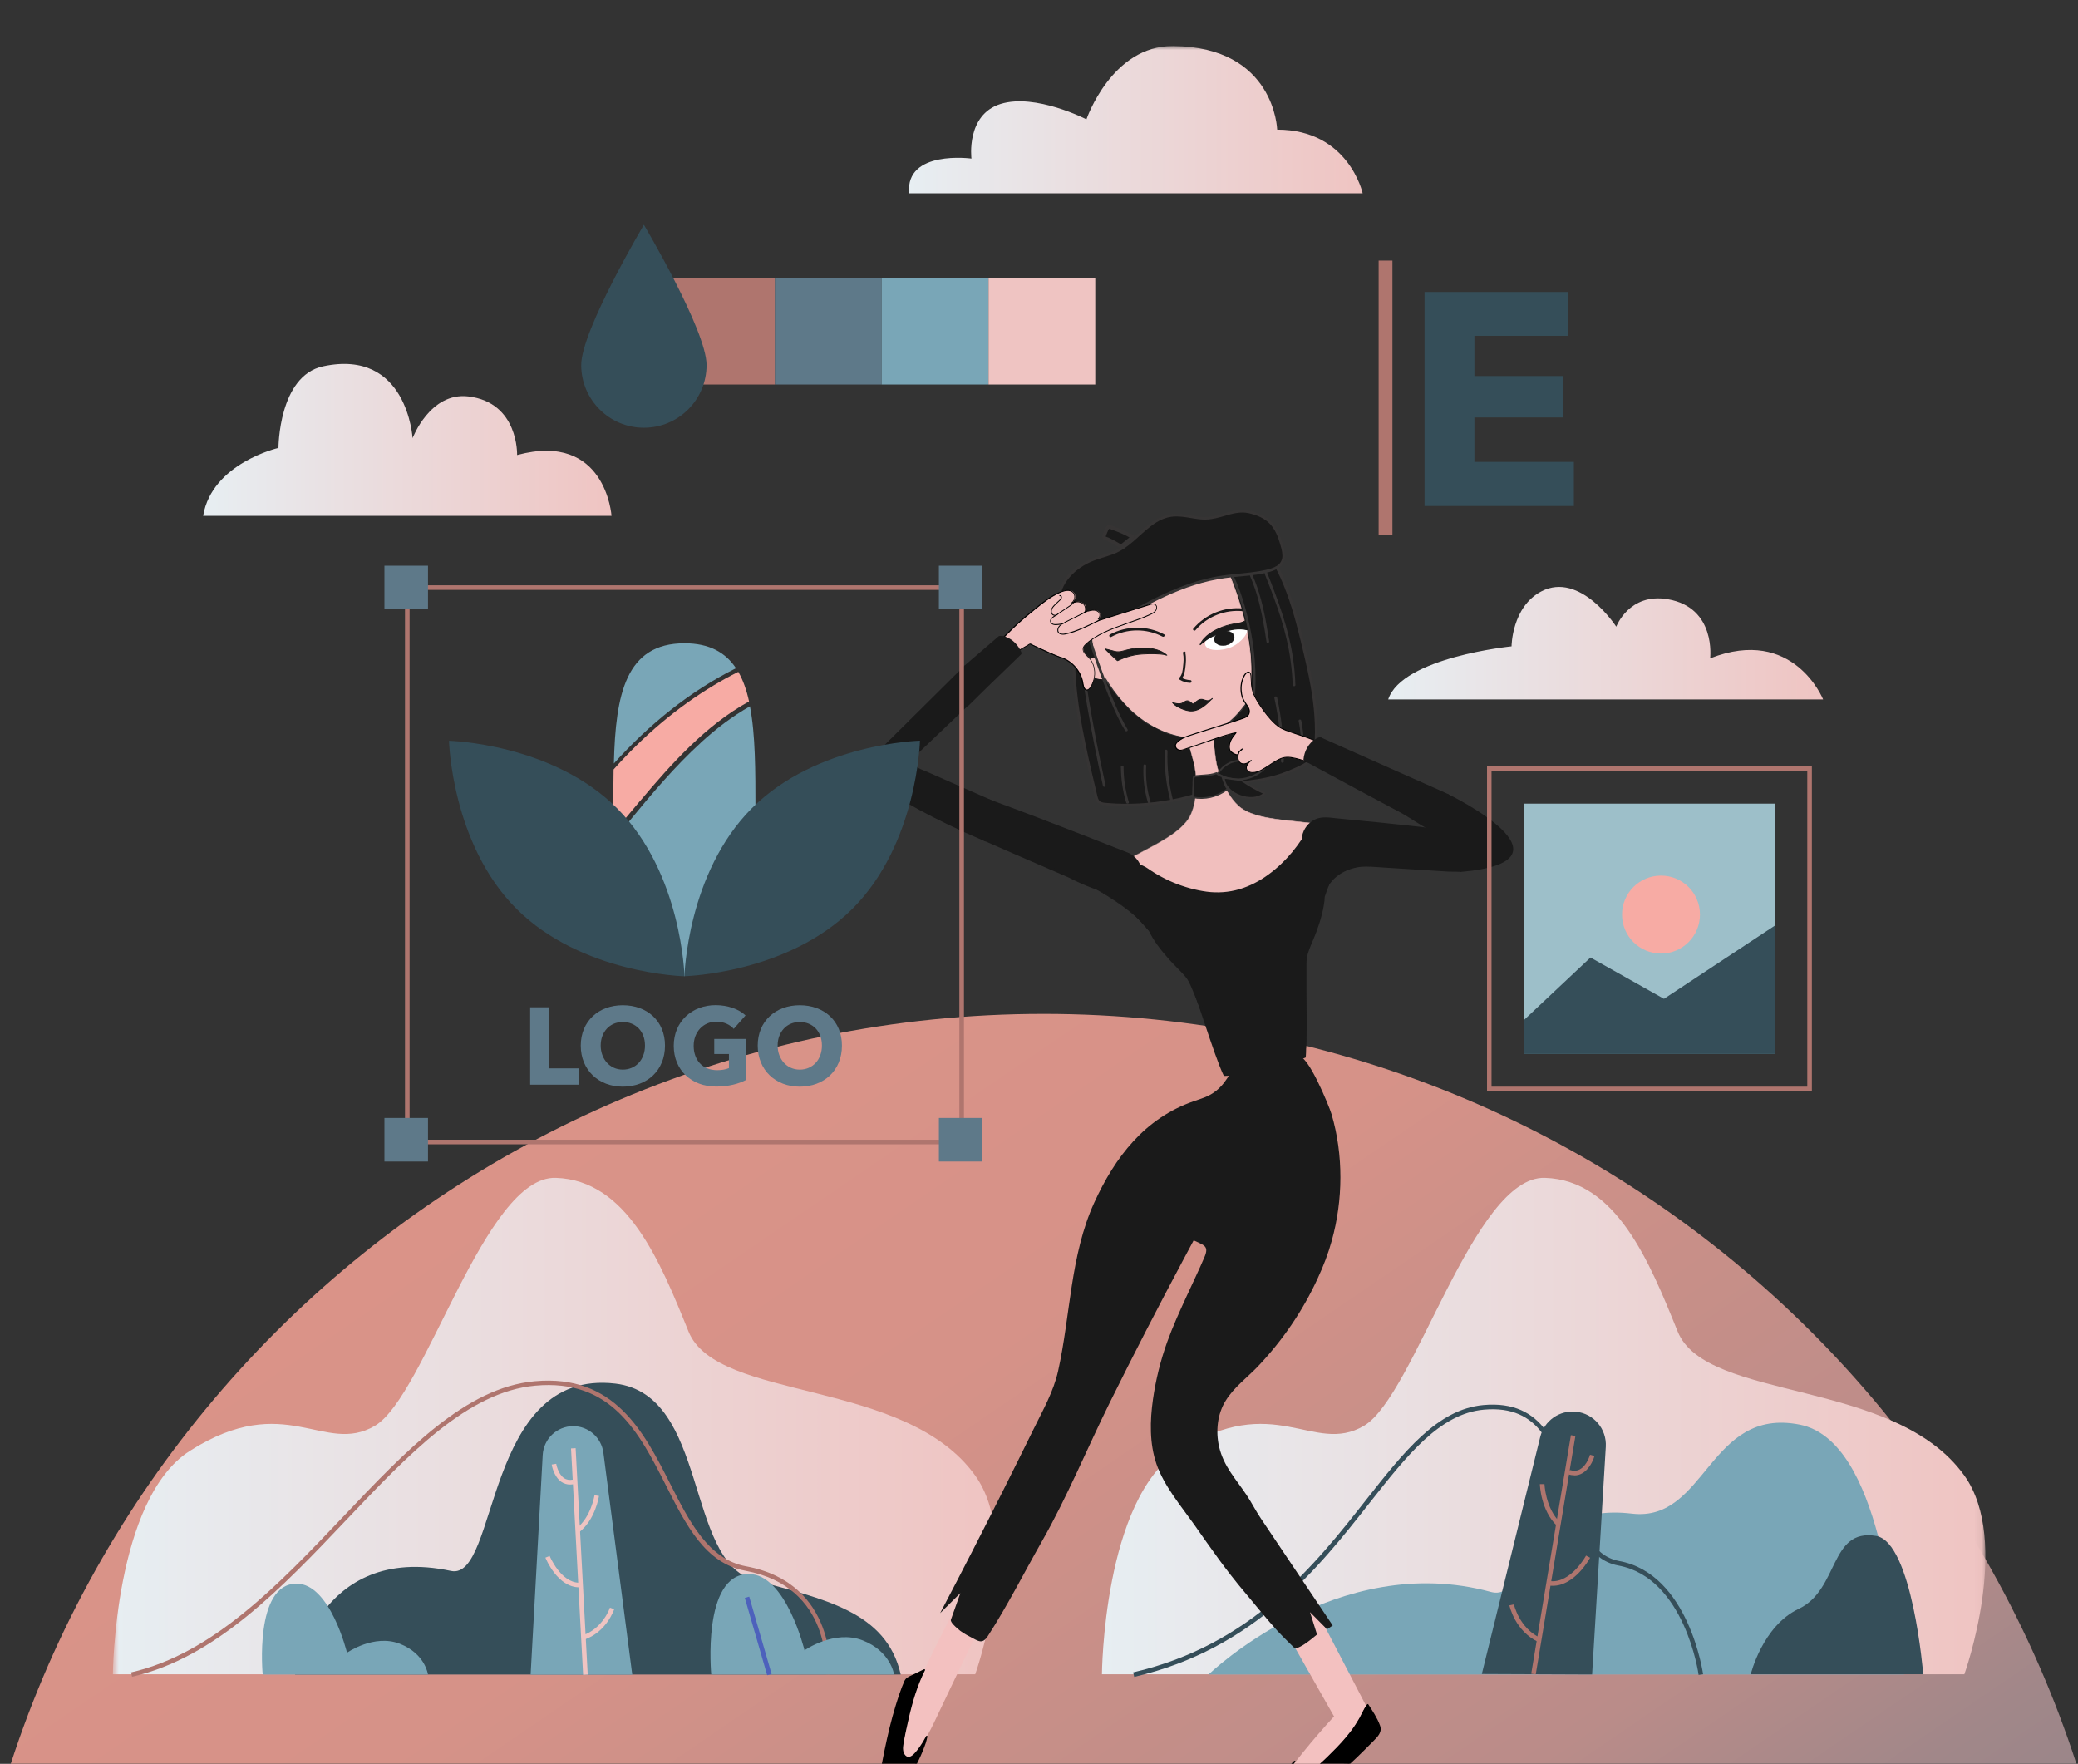 <?xml version="1.0" encoding="UTF-8"?>
<svg xmlns="http://www.w3.org/2000/svg" width="271" height="230" viewBox="0 0 271 230" fill="none">
  <rect x="0" y="0" width="271" height="230" fill="#333333" stroke="none"/>
  <g clip-path="url(#clip0_795_1339)">
    <mask id="mask0_795_1339" style="mask-type:luminance" maskUnits="userSpaceOnUse" x="-18" y="54" width="311" height="203">
      <path d="M292.489 54.398H-17.68V256.963H292.489V54.398Z" fill="white"></path>
    </mask>
    <g mask="url(#mask0_795_1339)">
      <path d="M136.099 415.422C214.306 415.422 277.705 352.023 277.705 273.816C277.705 195.609 214.306 132.21 136.099 132.21C57.892 132.21 -5.507 195.609 -5.507 273.816C-5.507 352.023 57.892 415.422 136.099 415.422Z" fill="url(#paint0_linear_795_1339)"></path>
    </g>
    <mask id="mask1_795_1339" style="mask-type:luminance" maskUnits="userSpaceOnUse" x="14" y="6" width="245" height="253">
      <path d="M258.934 6H14.722V258.351H258.934V6Z" fill="white"></path>
    </mask>
    <g mask="url(#mask1_795_1339)">
      <path d="M14.722 218.326H127.184C127.184 218.326 133.358 201.049 127.184 192.416C118.045 179.655 93.523 182.819 89.794 173.633C86.078 164.448 81.785 153.886 72.482 153.592C63.178 153.298 55.475 182.078 48.877 185.936C42.279 189.793 37.268 181.266 24.778 189.182C14.887 195.462 14.722 218.326 14.722 218.326Z" fill="url(#paint1_linear_795_1339)"></path>
      <path d="M143.721 218.326H256.182C256.182 218.326 262.357 201.049 256.182 192.416C247.044 179.655 222.522 182.819 218.793 173.633C215.077 164.448 210.784 153.886 201.481 153.592C192.177 153.298 184.474 182.078 177.864 185.936C171.266 189.793 166.255 181.266 153.765 189.182C143.862 195.462 143.709 218.326 143.709 218.326H143.721Z" fill="url(#paint2_linear_795_1339)"></path>
      <path d="M248.326 218.361C246.82 211.763 245.385 187.888 234.706 185.771C222.815 183.418 222.533 198.52 212.83 197.379C199.128 195.768 199.328 208.929 194.435 207.588C174.359 202.119 157.622 218.35 157.622 218.35H248.337H248.326V218.361Z" fill="#79A6B7"></path>
      <path d="M147.919 218.656L147.778 218.079C163.279 214.492 171.512 204.024 178.122 195.627C183.133 189.264 187.461 183.771 193.447 183.219C201.386 182.489 203.244 188.829 204.903 194.404C206.185 198.755 207.408 202.86 211.16 203.554C220.251 205.224 222.086 218.197 222.11 218.326L221.521 218.409C221.521 218.279 219.71 205.742 211.054 204.142C206.949 203.378 205.679 199.108 204.338 194.58C202.68 188.958 200.951 183.148 193.518 183.819C187.778 184.336 183.521 189.746 178.604 195.991C171.936 204.471 163.632 215.021 147.919 218.667V218.656Z" fill="#354E59"></path>
      <path d="M193.248 218.303L200.869 187.371C201.386 185.254 203.409 183.843 205.573 184.09C207.867 184.348 209.549 186.348 209.419 188.653L207.632 218.35L193.248 218.291V218.303Z" fill="#354E59"></path>
      <path d="M204.868 187.147L199.693 218.256L200.281 218.35L205.456 187.242L204.868 187.147Z" fill="#AF756E"></path>
      <path d="M203.044 198.967C200.951 196.956 200.821 193.686 200.821 193.533H201.421C201.421 193.533 201.55 196.685 203.468 198.532L203.056 198.967H203.044Z" fill="#AF756E"></path>
      <path d="M202.503 206.788C202.374 206.788 202.245 206.788 202.115 206.765L202.186 206.177C204.856 206.471 206.832 202.883 206.843 202.848L207.373 203.13C207.29 203.283 205.361 206.788 202.503 206.788Z" fill="#AF756E"></path>
      <path d="M200.598 214.104C197.587 212.681 196.881 209.47 196.846 209.341L197.434 209.211C197.434 209.211 198.116 212.281 200.845 213.563L200.586 214.104H200.598Z" fill="#AF756E"></path>
      <path d="M205.326 192.381C205.079 192.381 204.821 192.346 204.55 192.251L204.726 191.687C205.209 191.84 205.644 191.816 206.032 191.605C206.973 191.099 207.361 189.711 207.361 189.699L207.937 189.852C207.937 189.923 207.479 191.499 206.314 192.134C205.997 192.31 205.667 192.393 205.303 192.393H205.326V192.381Z" fill="#AF756E"></path>
      <path d="M228.32 218.326C228.32 218.326 229.86 212.022 234.565 209.799C239.869 207.306 238.564 199.261 244.668 200.284C249.408 201.084 250.819 218.326 250.819 218.326H228.32Z" fill="#354E59"></path>
      <path d="M117.469 218.363H38.48C38.48 218.363 41.397 201.133 58.816 204.849C65.049 206.178 63.061 178.398 80.256 180.421C92.418 181.856 89.313 203.532 98.357 206.037C107.401 208.542 115.587 210.083 117.469 218.363Z" fill="#354E59"></path>
      <path d="M17.228 218.655L17.098 218.079C27.789 215.645 36.41 206.565 44.737 197.791C52.97 189.123 60.745 180.925 69.742 180.114C80.139 179.161 83.985 186.747 87.372 193.427C89.96 198.52 92.394 203.342 97.311 204.248C109.201 206.447 108.272 218.279 108.26 218.397L107.66 218.338C107.708 217.867 108.554 206.918 97.205 204.824C91.994 203.872 89.489 198.92 86.843 193.686C83.373 186.853 79.786 179.773 69.801 180.69C61.027 181.49 53.323 189.593 45.173 198.191C36.787 207.024 28.107 216.174 17.239 218.644H17.228V218.655Z" fill="#AF756E"></path>
      <path d="M82.456 218.373L78.692 189.44C78.434 187.464 76.752 185.971 74.752 185.971C72.635 185.971 70.895 187.617 70.777 189.734L69.201 218.373H82.456Z" fill="#79A6B7"></path>
      <path d="M75.07 188.841L74.47 188.877L76.046 218.397L76.646 218.362L75.07 188.841Z" fill="#EFC4C2"></path>
      <path d="M75.528 199.79L75.164 199.32C77.081 197.838 77.528 195.015 77.528 194.98L78.116 195.074C78.092 195.203 77.633 198.179 75.528 199.802V199.79Z" fill="#EFC4C2"></path>
      <path d="M75.563 206.988C72.705 206.988 71.2 203.283 71.129 203.118L71.682 202.895C71.682 202.895 73.117 206.388 75.563 206.388V206.988Z" fill="#EFC4C2"></path>
      <path d="M76.187 213.81L75.999 213.245C78.61 212.363 79.539 209.682 79.539 209.646L80.103 209.835C80.056 209.952 79.092 212.822 76.187 213.81Z" fill="#EFC4C2"></path>
      <path d="M74.34 193.582C73.916 193.582 73.54 193.464 73.199 193.229C72.199 192.523 71.952 191.041 71.952 190.971L72.54 190.876C72.54 190.876 72.752 192.182 73.54 192.735C73.87 192.97 74.258 193.029 74.704 192.946L74.822 193.535C74.657 193.57 74.493 193.582 74.34 193.582Z" fill="#EFC4C2"></path>
      <path d="M34.258 218.362C34.258 218.362 33.129 206.542 38.657 206.506C43.055 206.471 45.255 215.516 45.255 215.516C45.255 215.516 48.771 213.046 52.123 214.339C55.464 215.633 55.816 218.362 55.816 218.362H34.246H34.258Z" fill="#79A6B7"></path>
      <path d="M92.758 218.362C92.758 218.362 91.512 205.296 97.628 205.249C102.497 205.213 104.92 215.199 104.92 215.199C104.92 215.199 108.813 212.47 112.506 213.905C116.163 215.328 116.599 218.351 116.599 218.351H92.758V218.362Z" fill="#79A6B7"></path>
      <path d="M97.71 208.2L97.134 208.365L100.051 218.456L100.627 218.291L97.71 208.2Z" fill="#4D61BC"></path>
      <path d="M161.986 92.258L162.621 91.258C162.668 90.964 162.715 90.67 162.738 90.376C163.362 85.189 162.221 79.685 160.28 74.969C160.186 74.733 160.08 74.51 159.974 74.275L166.243 73.428C168.113 76.827 169.101 80.637 170.007 84.413C171.006 88.6 171.936 92.893 171.547 97.186C171.5 97.762 171.406 98.374 171.065 98.844C170.771 99.256 170.336 99.526 169.889 99.761C168.066 100.737 166.078 101.408 164.032 101.714C162.915 101.89 161.762 101.949 160.692 102.325L158.128 102.866C153.706 104.56 148.907 105.23 144.191 104.819C143.814 104.783 143.391 104.725 143.144 104.419C143.015 104.254 142.967 104.054 142.92 103.854C141.074 96.256 139.216 88.435 140.274 80.696L142.109 81.614L142.274 82.778L142.638 84.142L142.92 85.013L143.65 87.871L145.555 90.388L147.601 92.657L149.577 94.186L152.212 95.504L154.635 96.08L156.364 96.127L157.387 95.986L158.81 95.092L160.515 93.787L161.938 92.246H161.986V92.258Z" fill="#1A1A1A"></path>
      <path d="M161.845 92.152C161.986 91.928 162.127 91.705 162.268 91.47C162.327 91.376 162.421 91.27 162.468 91.164C162.468 91.152 162.468 91.14 162.468 91.164C162.492 91.093 162.492 91.011 162.503 90.952C162.527 90.764 162.55 90.588 162.574 90.399C162.727 89.094 162.774 87.765 162.727 86.448C162.633 83.79 162.139 81.143 161.386 78.591C160.963 77.156 160.457 75.721 159.834 74.357C159.787 74.251 159.834 74.122 159.951 74.11L165.455 73.369C165.714 73.334 165.961 73.299 166.22 73.263C166.302 73.263 166.373 73.287 166.408 73.357C167.772 75.827 168.666 78.52 169.395 81.237C170.125 83.954 170.795 86.718 171.289 89.494C171.524 90.87 171.712 92.269 171.795 93.681C171.83 94.375 171.842 95.08 171.83 95.774C171.83 96.433 171.795 97.115 171.677 97.774C171.571 98.362 171.371 98.903 170.924 99.314C170.466 99.738 169.866 100.02 169.313 100.279C168.055 100.891 166.702 101.361 165.338 101.667C163.95 101.984 162.492 102.008 161.127 102.396C160.563 102.561 159.986 102.678 159.41 102.796C159.093 102.866 158.775 102.925 158.457 102.996C158.14 103.066 157.858 103.184 157.552 103.29C156.246 103.748 154.906 104.137 153.541 104.431C150.789 105.019 147.966 105.242 145.167 105.078C144.838 105.066 144.497 105.042 144.156 105.007C143.897 104.983 143.626 104.936 143.403 104.819C142.827 104.536 142.768 103.831 142.638 103.266C142.309 101.902 141.98 100.549 141.674 99.185C141.062 96.468 140.521 93.74 140.192 90.976C139.863 88.235 139.733 85.46 139.933 82.707C139.98 82.037 140.051 81.355 140.145 80.696C140.145 80.591 140.263 80.485 140.38 80.543C140.898 80.802 141.415 81.061 141.921 81.32C142.074 81.402 142.297 81.461 142.333 81.649C142.392 81.967 142.427 82.296 142.474 82.613C142.544 83.107 142.709 83.601 142.85 84.084C142.956 84.448 143.085 84.801 143.18 85.177C143.344 85.824 143.509 86.471 143.673 87.13C143.732 87.353 143.815 87.588 143.85 87.824C143.85 87.941 143.779 87.741 143.85 87.824C143.909 87.882 143.944 87.953 143.991 88.012C144.403 88.553 144.826 89.106 145.238 89.647C145.449 89.917 145.638 90.2 145.873 90.447C146.32 90.952 146.778 91.446 147.225 91.94C147.402 92.128 147.567 92.317 147.743 92.516C147.743 92.528 147.778 92.552 147.79 92.575C147.813 92.599 147.743 92.528 147.79 92.575C147.849 92.622 147.908 92.669 147.978 92.716C148.507 93.128 149.037 93.54 149.566 93.94C149.625 93.987 149.695 94.034 149.754 94.081C149.778 94.104 149.707 94.057 149.731 94.081C149.754 94.081 149.778 94.104 149.801 94.116L150.507 94.469C151.095 94.763 151.671 95.045 152.259 95.339C152.353 95.386 152.436 95.41 152.542 95.433C152.847 95.504 153.165 95.586 153.471 95.657C153.812 95.739 154.141 95.821 154.482 95.904C154.576 95.927 154.67 95.951 154.764 95.974C154.811 95.974 154.788 95.974 154.764 95.974H154.847C155.164 95.974 155.494 95.986 155.811 95.998H156.446C156.74 95.963 157.046 95.915 157.34 95.88C157.375 95.88 157.422 95.88 157.458 95.868C157.387 95.88 157.434 95.868 157.458 95.857C157.564 95.786 157.669 95.727 157.787 95.645C158.081 95.457 158.375 95.28 158.681 95.092C158.716 95.069 158.763 95.045 158.799 95.01C158.846 94.986 158.822 94.998 158.799 95.01C158.857 94.963 158.916 94.916 158.975 94.869C159.469 94.492 159.986 94.128 160.457 93.728C160.575 93.634 160.669 93.516 160.763 93.41C161.01 93.14 161.257 92.881 161.492 92.611C161.633 92.458 161.774 92.305 161.904 92.164C162.056 91.999 162.292 92.269 162.139 92.422C161.774 92.822 161.41 93.222 161.045 93.61C160.939 93.728 160.833 93.857 160.716 93.963C160.551 94.104 160.375 94.234 160.198 94.363C159.786 94.68 159.398 95.01 158.975 95.292C158.528 95.586 158.069 95.892 157.599 96.151C157.434 96.245 157.199 96.233 157.023 96.257C156.811 96.28 156.611 96.339 156.399 96.327C155.858 96.327 155.294 96.327 154.741 96.28C154.612 96.28 154.47 96.221 154.341 96.186C154.023 96.104 153.706 96.033 153.377 95.963C153.071 95.892 152.777 95.821 152.483 95.751C152.377 95.727 152.283 95.716 152.189 95.668C151.671 95.433 151.154 95.151 150.648 94.904C150.377 94.775 150.107 94.633 149.836 94.504C149.731 94.457 149.625 94.41 149.542 94.351C149.072 94.034 148.637 93.645 148.178 93.305C147.908 93.093 147.625 92.893 147.39 92.646C146.967 92.175 146.543 91.693 146.108 91.223C145.885 90.976 145.638 90.729 145.438 90.47C145.085 89.999 144.72 89.529 144.356 89.059C144.167 88.812 143.979 88.565 143.803 88.329C143.709 88.212 143.591 88.094 143.544 87.953C143.497 87.812 143.474 87.659 143.427 87.518C143.344 87.2 143.262 86.883 143.191 86.577C143.062 86.083 142.956 85.589 142.815 85.095C142.568 84.213 142.239 83.354 142.109 82.449L141.992 81.696C141.992 81.696 142.074 81.79 142.109 81.825C141.498 81.52 140.886 81.214 140.274 80.908C140.357 80.861 140.427 80.802 140.51 80.755C140.145 83.437 140.122 86.154 140.333 88.847C140.545 91.552 140.992 94.245 141.545 96.903C141.815 98.244 142.121 99.573 142.427 100.902C142.58 101.561 142.744 102.231 142.897 102.89C142.98 103.219 143.05 103.549 143.132 103.878C143.215 104.195 143.309 104.454 143.638 104.584C143.897 104.689 144.191 104.689 144.462 104.713C144.803 104.736 145.144 104.76 145.485 104.783C146.167 104.819 146.849 104.819 147.543 104.807C148.919 104.783 150.307 104.654 151.671 104.454C153.024 104.242 154.376 103.948 155.682 103.572C156.352 103.372 157.011 103.16 157.669 102.925C157.928 102.831 158.152 102.749 158.41 102.702C159.046 102.572 159.692 102.431 160.316 102.29C160.539 102.243 160.751 102.184 160.963 102.125C161.633 101.925 162.339 101.831 163.044 101.737C164.444 101.561 165.808 101.302 167.126 100.843C167.772 100.62 168.419 100.361 169.043 100.067C169.607 99.797 170.231 99.526 170.689 99.103C171.148 98.679 171.301 98.079 171.371 97.48C171.454 96.809 171.477 96.139 171.489 95.469C171.489 94.093 171.395 92.728 171.218 91.364C170.854 88.624 170.207 85.93 169.548 83.249C168.89 80.567 168.137 77.897 167.008 75.38C166.726 74.769 166.432 74.157 166.102 73.569L166.29 73.663C164.456 73.91 162.621 74.157 160.786 74.404C160.527 74.439 160.28 74.475 160.022 74.51C160.057 74.428 160.104 74.345 160.139 74.263C161.257 76.721 162.045 79.356 162.55 82.014C163.056 84.66 163.233 87.388 162.962 90.082C162.927 90.482 162.868 90.882 162.809 91.27C162.786 91.411 162.715 91.505 162.644 91.623C162.468 91.893 162.303 92.164 162.127 92.434C162.009 92.622 161.715 92.434 161.833 92.234L161.856 92.211V92.152H161.845Z" fill="#363434"></path>
      <path d="M172.653 107.593C170.16 107.147 167.866 107.111 165.373 106.653C164.115 106.429 162.444 105.982 161.468 105.053C160.433 104.065 159.786 102.818 159.245 101.548C158.904 100.713 158.669 99.855 158.54 98.961C158.41 98.067 158.257 96.797 158.187 95.397L156.787 96.056L156.246 96.162L154.694 96.079C155.152 97.396 155.482 98.631 155.705 99.513C155.917 100.384 156.023 101.278 156.011 102.171C156.011 103.548 155.87 104.947 155.282 106.264C154.729 107.488 153.353 108.523 152.271 109.217C150.13 110.569 148.025 111.463 145.873 112.815C145.873 112.815 156.376 119.531 160.821 116.756C160.821 116.756 168.278 115.685 172.594 108.334L172.653 107.605V107.593Z" fill="#F1BFBE"></path>
      <path d="M160.81 116.732C160.81 116.732 162.704 116.45 165.068 115.274C167.255 114.192 170.337 112.11 172.571 108.311L172.63 107.605C171.383 107.382 170.184 107.264 169.008 107.147C167.832 107.029 166.62 106.9 165.362 106.676C163.539 106.347 162.221 105.806 161.457 105.077C160.34 104.006 159.681 102.642 159.234 101.56C158.893 100.725 158.658 99.866 158.528 98.972C158.411 98.138 158.246 96.856 158.176 95.444L156.788 96.091L156.235 96.197L154.718 96.115C155.176 97.455 155.517 98.702 155.717 99.514C155.929 100.384 156.035 101.278 156.023 102.172C156.023 103.336 155.917 104.853 155.282 106.265C154.847 107.241 153.824 108.229 152.26 109.217C151.178 109.899 150.107 110.463 149.061 111.016C148.026 111.557 146.955 112.133 145.885 112.804C146.167 112.98 148.684 114.556 151.672 115.803C153.518 116.579 155.176 117.073 156.6 117.285C158.375 117.544 159.787 117.367 160.798 116.732H160.81ZM156.6 117.32C155.176 117.108 153.518 116.603 151.66 115.838C148.508 114.521 145.873 112.839 145.85 112.827H145.826L145.85 112.792C146.932 112.11 148.002 111.545 149.049 110.993C150.096 110.44 151.166 109.875 152.248 109.193C153.812 108.205 154.812 107.217 155.259 106.253C155.894 104.853 155.988 103.336 155.988 102.172C155.988 101.278 155.882 100.384 155.682 99.514C155.482 98.69 155.141 97.432 154.671 96.079V96.056L156.235 96.138L156.776 96.032L158.211 95.362V95.385C158.281 96.808 158.446 98.102 158.564 98.949C158.693 99.831 158.928 100.701 159.269 101.525C159.716 102.595 160.363 103.971 161.48 105.03C162.245 105.759 163.562 106.3 165.373 106.617C166.62 106.841 167.832 106.97 169.008 107.088C170.184 107.205 171.395 107.335 172.642 107.558L172.583 108.299C171.595 109.993 170.36 111.487 168.914 112.733C167.749 113.733 166.467 114.603 165.068 115.285C162.751 116.438 160.892 116.72 160.798 116.744C160.375 117.003 159.881 117.191 159.316 117.308C158.528 117.461 157.611 117.461 156.576 117.308H156.6V117.32Z" fill="#F1BFBE"></path>
      <path d="M144.497 115.286C144.556 113.733 145.873 112.522 147.426 112.569C148.202 112.592 149.39 113.251 149.39 113.251C151.766 114.956 154.706 116.121 157.611 116.462C162.821 117.062 167.408 113.427 170.09 109.217C170.09 109.217 170.948 108.158 171.654 107.841C173.065 107.206 174.747 107.841 175.382 109.252L172.595 116.815C172.489 118.579 171.889 120.39 171.278 121.978C170.937 122.86 170.49 123.695 170.29 124.624C170.043 125.706 170.513 135.103 170.29 137.891C170.29 137.891 166.455 139.537 164.609 139.902C162.762 140.255 159.61 140.302 159.61 140.302C158.352 137.785 155.623 128.505 154.988 127.6C154.447 126.824 153.73 126.212 153.083 125.53C151.918 124.283 150.684 122.825 149.931 121.237L144.509 115.274H144.497V115.286Z" fill="#1A1A1A"></path>
      <path d="M144.32 115.274C144.379 114.051 145.19 112.957 146.355 112.557C146.919 112.357 147.507 112.346 148.084 112.522C148.542 112.651 149.013 112.851 149.436 113.087C149.648 113.204 149.836 113.357 150.036 113.486C150.354 113.698 150.671 113.886 150.989 114.074C151.647 114.451 152.33 114.792 153.035 115.086C154.423 115.662 155.893 116.074 157.375 116.274C158.798 116.462 160.245 116.356 161.621 115.956C162.985 115.556 164.267 114.886 165.408 114.051C166.572 113.204 167.607 112.216 168.525 111.111C168.972 110.57 169.395 109.993 169.783 109.417C170.007 109.076 170.277 108.782 170.571 108.488C170.995 108.076 171.442 107.735 172.018 107.57C172.606 107.406 173.229 107.429 173.806 107.629C174.358 107.829 174.864 108.182 175.217 108.664C175.37 108.876 175.629 109.17 175.523 109.441C175.064 110.675 174.605 111.922 174.159 113.157C173.864 113.933 173.582 114.721 173.288 115.498C173.124 115.945 172.935 116.391 172.794 116.85C172.794 116.874 172.771 116.897 172.771 116.921C172.735 117.085 172.747 117.274 172.735 117.438C172.712 117.65 172.677 117.862 172.641 118.073C172.512 118.873 172.3 119.661 172.053 120.426C171.806 121.19 171.524 121.943 171.206 122.684C171.054 123.037 170.889 123.401 170.759 123.766C170.689 123.954 170.63 124.13 170.571 124.319C170.548 124.401 170.524 124.495 170.501 124.589C170.501 124.636 170.477 124.683 170.465 124.718C170.465 124.707 170.465 124.683 170.465 124.718C170.36 125.271 170.383 125.859 170.383 126.4V129.282C170.383 131.375 170.442 133.469 170.383 135.562C170.383 135.915 170.36 136.268 170.324 136.621C170.324 136.68 170.289 136.739 170.23 136.762C169.042 137.185 167.831 137.574 166.619 137.926C165.831 138.162 165.032 138.373 164.208 138.503C163.279 138.644 162.338 138.714 161.397 138.761C160.798 138.797 160.21 138.82 159.622 138.82C159.563 138.82 159.504 138.773 159.48 138.726C158.587 136.915 157.881 135.01 157.14 133.14C156.74 132.128 156.34 131.105 155.928 130.093C155.646 129.399 155.376 128.694 155.035 128.023C154.835 127.635 154.599 127.353 154.282 127C153.717 126.389 153.118 125.824 152.565 125.212C152 124.577 151.447 123.942 150.953 123.248C150.706 122.907 150.471 122.554 150.26 122.19C150.165 122.013 150.06 121.837 149.965 121.661C149.918 121.566 149.883 121.449 149.836 121.378C149.766 121.272 149.66 121.19 149.577 121.096C149.377 120.884 149.189 120.673 149.001 120.461C148.425 119.826 147.86 119.202 147.284 118.567C146.343 117.532 145.402 116.497 144.473 115.474C144.473 115.462 144.438 115.439 144.426 115.415C144.273 115.251 144.532 115.015 144.685 115.18C145.496 116.062 146.296 116.956 147.107 117.838C148.084 118.908 149.048 119.979 150.024 121.049C150.048 121.072 150.083 121.108 150.095 121.131C150.154 121.214 150.189 121.308 150.236 121.39C150.342 121.59 150.448 121.79 150.565 121.99C151 122.743 151.53 123.448 152.094 124.119C152.635 124.766 153.2 125.377 153.8 125.977C154.305 126.483 154.858 126.988 155.235 127.588C155.564 128.106 155.776 128.706 155.999 129.258C156.399 130.223 156.775 131.187 157.163 132.152C157.94 134.128 158.692 136.139 159.598 138.068C159.68 138.232 159.751 138.385 159.833 138.55C159.786 138.514 159.739 138.479 159.692 138.456C161.092 138.444 162.503 138.362 163.891 138.185C165.549 137.962 167.161 137.421 168.748 136.903C169.207 136.75 169.677 136.597 170.136 136.433C170.101 136.48 170.066 136.527 170.042 136.574C170.195 134.551 170.136 132.516 170.113 130.493C170.113 129.399 170.089 128.294 170.113 127.2C170.113 126.459 170.113 125.706 170.171 124.965C170.207 124.542 170.336 124.13 170.477 123.731C170.759 122.954 171.112 122.202 171.406 121.425C171.7 120.614 171.971 119.802 172.183 118.967C172.288 118.544 172.371 118.109 172.43 117.673C172.453 117.485 172.477 117.297 172.5 117.109C172.5 117.003 172.5 116.885 172.535 116.78C172.641 116.391 172.818 116.003 172.959 115.627C173.253 114.827 173.547 114.039 173.841 113.239C174.323 111.922 174.805 110.605 175.299 109.299C175.299 109.276 175.299 109.252 175.323 109.229V109.358C174.852 108.323 173.747 107.665 172.606 107.806C172.041 107.876 171.571 108.123 171.148 108.5C170.865 108.747 170.583 109.017 170.36 109.323C170.195 109.535 170.066 109.782 169.913 110.005C169.724 110.264 169.536 110.534 169.348 110.781C168.948 111.299 168.525 111.793 168.078 112.263C167.184 113.204 166.196 114.039 165.114 114.745C162.938 116.156 160.362 116.944 157.763 116.65C155.046 116.344 152.388 115.345 150.095 113.863C149.754 113.639 149.436 113.392 149.06 113.228C148.601 113.016 148.095 112.793 147.59 112.757C146.461 112.675 145.367 113.416 144.967 114.474C144.873 114.745 144.814 115.015 144.802 115.309C144.802 115.533 144.438 115.509 144.449 115.286V115.251L144.332 115.274H144.32Z" fill="#1A1A1A"></path>
      <path d="M158.904 100.783C159.327 100.089 160.01 99.56 160.786 99.325C161.562 99.09 162.421 99.149 163.162 99.49C163.726 99.76 164.255 100.195 164.891 100.207C164.138 100.96 163.126 101.454 162.068 101.595C161.009 101.736 159.904 101.524 158.975 100.995C158.928 100.972 158.88 100.936 158.857 100.889C158.833 100.842 158.857 100.76 158.928 100.772" fill="#1A1A1A"></path>
      <path d="M158.81 100.725C159.422 99.749 160.48 99.114 161.645 99.079C162.233 99.055 162.809 99.185 163.338 99.455C163.844 99.714 164.314 100.079 164.903 100.102C165.008 100.102 165.044 100.243 164.973 100.314C164.056 101.208 162.821 101.737 161.539 101.772C160.915 101.784 160.292 101.69 159.716 101.478C159.434 101.372 159.104 101.266 158.869 101.078C158.704 100.961 158.693 100.725 158.904 100.655C159.045 100.608 159.092 100.843 158.951 100.878C159.045 100.855 159.222 100.996 159.304 101.043C159.422 101.102 159.539 101.149 159.669 101.196C159.904 101.29 160.151 101.361 160.398 101.408C160.915 101.513 161.456 101.549 161.974 101.478C163.044 101.349 164.044 100.855 164.808 100.114C164.832 100.184 164.856 100.255 164.879 100.326C164.373 100.302 163.95 100.043 163.515 99.808C163.009 99.514 162.468 99.326 161.88 99.302C160.716 99.255 159.61 99.855 158.998 100.843C158.916 100.972 158.728 100.843 158.798 100.714H158.81V100.725Z" fill="#363434"></path>
      <path d="M161.927 101.748C162.868 102.419 163.867 102.995 164.926 103.454C164.091 104.183 162.809 104.171 161.762 103.795C161.221 103.595 160.715 103.324 160.315 102.913C159.915 102.501 159.633 101.972 159.598 101.407L161.927 101.737V101.748Z" fill="#1A1A1A"></path>
      <path d="M161.986 101.654C162.927 102.313 163.914 102.877 164.961 103.348C165.044 103.383 165.079 103.489 164.997 103.548C164.091 104.312 162.785 104.289 161.715 103.912C160.621 103.513 159.575 102.677 159.48 101.443C159.48 101.372 159.516 101.29 159.61 101.301C160.386 101.407 161.162 101.525 161.927 101.631C162.08 101.654 162.056 101.889 161.927 101.866C161.151 101.76 160.374 101.643 159.598 101.537C159.633 101.49 159.68 101.443 159.716 101.396C159.798 102.56 160.774 103.324 161.797 103.689C162.785 104.042 163.997 104.077 164.844 103.371C164.844 103.442 164.867 103.501 164.879 103.571C163.82 103.089 162.809 102.513 161.856 101.842C161.739 101.748 161.856 101.56 161.986 101.643V101.654Z" fill="#363434"></path>
      <path d="M159.928 102.994C158.693 103.9 157.07 104.265 155.576 103.959C155.599 103.124 155.623 102.289 155.647 101.454C155.647 101.407 155.647 101.348 155.682 101.312C155.717 101.265 155.776 101.254 155.823 101.23C156.752 101.018 157.775 101.183 158.646 100.795C158.646 100.795 159.081 101.16 159.398 101.207C159.398 101.207 159.939 102.947 160.151 102.794C160.363 102.653 159.928 102.994 159.928 102.994Z" fill="#1A1A1A"></path>
      <path d="M160.009 103.077C158.739 104.007 157.116 104.371 155.575 104.077C155.505 104.077 155.458 104.018 155.47 103.948C155.47 103.419 155.493 102.889 155.517 102.36C155.517 102.113 155.517 101.854 155.54 101.607C155.54 101.431 155.54 101.254 155.705 101.172C155.893 101.078 156.14 101.066 156.34 101.054C156.587 101.031 156.846 101.019 157.093 100.996C157.61 100.96 158.128 100.913 158.598 100.713C158.633 100.702 158.68 100.702 158.716 100.713C158.916 100.878 159.163 101.054 159.41 101.102C159.468 101.102 159.492 101.137 159.515 101.196C159.598 101.478 159.692 101.748 159.798 102.019C159.868 102.195 159.939 102.384 160.033 102.548C160.068 102.607 160.092 102.654 160.139 102.701C160.139 102.701 160.08 102.701 160.115 102.701C160.139 102.689 160.162 102.678 160.198 102.666C160.292 102.642 160.351 102.748 160.327 102.819C160.292 102.936 160.104 103.03 160.009 103.101C159.892 103.195 159.739 103.019 159.857 102.925C159.904 102.889 159.951 102.854 159.986 102.819C160.021 102.795 160.045 102.772 160.08 102.748C160.127 102.713 160.127 102.678 160.104 102.748C160.151 102.795 160.198 102.854 160.233 102.901C160.256 102.901 160.186 102.936 160.162 102.936H160.068C160.009 102.925 159.962 102.866 159.927 102.83C159.798 102.678 159.727 102.466 159.645 102.278C159.504 101.948 159.386 101.607 159.28 101.254L159.386 101.349C159.08 101.301 158.81 101.113 158.575 100.925H158.692C157.857 101.29 156.928 101.172 156.046 101.337C155.952 101.349 155.787 101.36 155.752 101.466C155.717 101.56 155.752 101.701 155.752 101.795C155.752 102.031 155.752 102.278 155.728 102.513C155.728 103.007 155.705 103.501 155.693 103.995C155.658 103.948 155.622 103.912 155.587 103.865C157.069 104.159 158.633 103.818 159.857 102.925C159.974 102.83 160.139 103.019 160.009 103.101V103.077Z" fill="#363434"></path>
      <path d="M157.704 73.84C154.341 73.569 150.859 74.075 147.896 75.686C146.425 76.486 145.096 77.556 144.026 78.838C143.179 79.85 142.521 81.531 142.497 82.919C142.497 84.331 143.226 86.624 143.92 87.835C144.838 89.447 145.931 90.964 147.249 92.281C149.754 94.763 153.223 96.445 156.728 96.139L156.54 96.174C159.069 95.398 161.151 93.599 162.621 91.387C162.621 91.387 164.808 86.083 160.363 75.063L159.704 73.663L157.693 73.863V73.84H157.704Z" fill="#F1BFBE"></path>
      <path d="M157.705 73.898C154.788 73.662 151.789 74.004 149.084 75.168C147.778 75.733 146.555 76.485 145.497 77.414C144.485 78.296 143.603 79.296 143.085 80.555C142.838 81.178 142.65 81.825 142.58 82.484C142.521 83.025 142.58 83.566 142.674 84.106C142.886 85.247 143.262 86.388 143.779 87.435C144.391 88.658 145.202 89.811 146.061 90.858C146.908 91.892 147.861 92.833 148.943 93.621C150.918 95.068 153.294 96.056 155.776 96.079C156.093 96.079 156.411 96.079 156.729 96.044C156.799 96.044 156.834 96.15 156.752 96.162L156.564 96.197C156.482 96.209 156.47 96.103 156.54 96.079C157.834 95.68 159.034 95.009 160.069 94.139C160.586 93.716 161.068 93.233 161.504 92.739C161.727 92.481 161.939 92.21 162.139 91.94C162.28 91.74 162.456 91.54 162.574 91.328C162.621 91.222 162.656 91.105 162.68 90.999C162.774 90.693 162.833 90.387 162.891 90.081C163.103 88.882 163.138 87.647 163.091 86.435C162.997 84.377 162.621 82.331 162.103 80.343C161.739 78.979 161.304 77.626 160.81 76.309C160.504 75.474 160.151 74.686 159.775 73.874C159.739 73.792 159.704 73.721 159.657 73.639C159.681 73.639 159.704 73.662 159.716 73.674C159.046 73.745 158.375 73.804 157.705 73.874C157.634 73.874 157.599 73.768 157.681 73.757C158.352 73.686 159.022 73.627 159.692 73.557C159.716 73.557 159.739 73.557 159.751 73.592C160.01 74.156 160.292 74.709 160.516 75.286C161.057 76.65 161.539 78.026 161.939 79.437C162.55 81.554 162.997 83.718 163.15 85.918C163.244 87.235 163.233 88.564 163.033 89.858C162.95 90.352 162.88 90.905 162.68 91.352C162.539 91.657 162.28 91.951 162.068 92.21C161.657 92.739 161.221 93.233 160.739 93.692C159.775 94.609 158.669 95.374 157.446 95.88C157.152 95.997 156.846 96.115 156.54 96.209C156.54 96.174 156.54 96.127 156.517 96.091L156.705 96.056C156.705 96.056 156.705 96.138 156.729 96.174C154.223 96.385 151.742 95.597 149.636 94.268C147.296 92.775 145.497 90.611 144.085 88.246C143.474 87.212 143.027 86.094 142.721 84.93C142.58 84.377 142.462 83.812 142.427 83.248C142.392 82.648 142.474 82.06 142.627 81.472C142.791 80.837 143.05 80.213 143.368 79.637C143.685 79.073 144.097 78.579 144.544 78.12C145.52 77.109 146.661 76.25 147.896 75.58C150.542 74.168 153.577 73.615 156.564 73.698C156.94 73.698 157.305 73.733 157.681 73.757C157.752 73.757 157.752 73.874 157.681 73.874L157.705 73.898Z" fill="#F1BFBE"></path>
      <path d="M144.332 88.211C144.073 87.611 142.826 84.4 141.933 86.447C141.733 86.906 141.885 87.482 142.215 87.858C142.685 88.411 143.509 88.646 144.202 88.411L144.32 88.199L144.332 88.211Z" fill="#F1BFBE"></path>
      <path d="M144.273 88.234C144.132 87.916 144.003 87.599 143.85 87.281C143.65 86.881 143.438 86.47 143.132 86.141C142.909 85.905 142.603 85.705 142.309 85.964C142.109 86.152 141.956 86.446 141.909 86.705C141.839 87.117 142.015 87.54 142.274 87.846C142.568 88.163 142.98 88.375 143.415 88.434C143.626 88.457 143.862 88.446 144.073 88.399C144.167 88.375 144.156 88.399 144.191 88.316L144.273 88.187C144.309 88.116 144.403 88.187 144.367 88.257C144.332 88.328 144.285 88.446 144.226 88.481C144.156 88.528 144.026 88.54 143.944 88.552C143.85 88.563 143.732 88.575 143.638 88.575C143.238 88.575 142.827 88.446 142.497 88.21C142.156 87.975 141.897 87.611 141.815 87.211C141.733 86.834 141.815 86.47 142.027 86.152C142.133 85.976 142.274 85.811 142.474 85.752C142.638 85.705 142.803 85.752 142.944 85.846C143.332 86.082 143.579 86.552 143.803 86.94C144.026 87.352 144.203 87.787 144.391 88.21C144.414 88.281 144.309 88.328 144.285 88.257V88.234H144.273Z" fill="#F1BFBE"></path>
      <path d="M154.576 85.106C154.729 85.777 154.658 86.471 154.576 87.141C154.505 87.67 154.411 88.211 154.023 88.611V88.329C154.388 88.552 154.799 88.67 155.235 88.693C155.458 88.693 155.435 89.046 155.211 89.046C154.717 89.034 154.247 88.882 153.835 88.623C153.729 88.552 153.741 88.423 153.835 88.341C154.176 87.976 154.235 87.447 154.282 86.976C154.353 86.365 154.411 85.765 154.282 85.165C154.235 84.942 154.576 84.871 154.623 85.094H154.576V85.106Z" fill="#1A1A1A"></path>
      <path d="M158.081 91.092C157.693 91.492 157.305 91.892 156.846 92.198C156.387 92.515 155.846 92.727 155.294 92.715C154.87 92.715 154.447 92.562 154.047 92.398C153.623 92.221 153.2 91.998 152.918 91.645C153.365 91.763 153.859 91.892 154.27 91.669C154.447 91.575 154.6 91.41 154.811 91.398C155.058 91.375 155.27 91.575 155.47 91.739C155.505 91.763 155.552 91.798 155.588 91.81C155.682 91.81 155.752 91.751 155.811 91.692C156.058 91.433 156.376 91.163 156.74 91.21C156.917 91.233 157.069 91.316 157.246 91.363C157.458 91.41 157.681 91.375 157.881 91.269L158.093 91.104L158.081 91.092Z" fill="#1A1A1A"></path>
      <path d="M158.128 91.128C157.399 91.869 156.575 92.692 155.493 92.763C154.988 92.798 154.505 92.633 154.047 92.445C153.611 92.257 153.2 92.033 152.882 91.669C152.847 91.622 152.882 91.563 152.941 91.575C153.247 91.657 153.564 91.739 153.87 91.716C154.164 91.692 154.329 91.516 154.576 91.398C154.741 91.316 154.905 91.304 155.07 91.387C155.164 91.422 155.235 91.481 155.317 91.54C155.411 91.61 155.529 91.763 155.658 91.728C155.776 91.692 155.881 91.516 155.975 91.445C156.058 91.375 156.152 91.316 156.246 91.257C156.422 91.151 156.622 91.116 156.834 91.151C157.14 91.222 157.363 91.375 157.693 91.281C157.834 91.234 157.94 91.151 158.057 91.057C158.116 91.01 158.198 91.104 158.14 91.151C157.869 91.363 157.599 91.504 157.234 91.41C157.093 91.375 156.952 91.304 156.811 91.269C156.622 91.234 156.446 91.269 156.281 91.375C156.152 91.457 156.034 91.563 155.917 91.669C155.846 91.739 155.776 91.834 155.67 91.845C155.493 91.88 155.352 91.692 155.223 91.598C155.117 91.516 154.999 91.445 154.87 91.445C154.705 91.445 154.564 91.551 154.446 91.633C153.976 91.951 153.435 91.834 152.918 91.692C152.941 91.657 152.965 91.633 152.976 91.598C153.282 91.975 153.706 92.186 154.141 92.363C154.599 92.551 155.093 92.704 155.599 92.633C156.611 92.504 157.375 91.739 158.045 91.046C158.092 90.987 158.175 91.081 158.128 91.14V91.128Z" fill="#1A1A1A"></path>
      <path d="M163.679 66.982C164.514 67.287 165.302 67.676 165.914 68.428C166.62 69.287 166.949 70.381 167.22 71.463C167.361 72.039 167.49 72.674 167.243 73.215C166.937 73.897 166.161 74.227 165.444 74.415C163.479 74.932 161.421 74.944 159.41 75.25C153.624 76.108 148.507 79.319 143.415 82.201C142.721 82.601 142.003 82.989 141.215 83.118C140.427 83.248 139.533 83.048 139.028 82.436C138.781 82.142 138.64 81.777 138.522 81.401C138.146 80.272 137.875 79.072 138.052 77.896C138.428 75.391 140.71 73.556 143.121 72.745C143.944 72.462 144.803 72.274 145.591 71.91C148.143 70.71 149.778 67.723 152.565 67.252C154 67.005 155.458 67.499 156.917 67.593C158.081 67.664 159.187 67.252 160.28 66.935C161.539 66.57 162.456 66.535 163.703 66.982H163.679Z" fill="#1A1A1A"></path>
      <path d="M163.738 66.817C164.244 67.005 164.749 67.229 165.196 67.535C165.667 67.864 166.055 68.275 166.361 68.758C166.69 69.275 166.925 69.852 167.113 70.44C167.302 71.016 167.478 71.616 167.537 72.227C167.584 72.757 167.49 73.286 167.137 73.709C166.808 74.097 166.325 74.321 165.855 74.486C164.573 74.909 163.173 75.026 161.833 75.156C160.445 75.285 159.08 75.438 157.728 75.756C156.411 76.061 155.117 76.473 153.87 76.967C151.353 77.955 148.966 79.249 146.613 80.578C145.426 81.248 144.261 81.942 143.073 82.589C142.05 83.142 140.827 83.612 139.686 83.13C139.169 82.918 138.804 82.53 138.569 82.025C138.298 81.436 138.122 80.79 137.992 80.166C137.745 79.002 137.745 77.79 138.204 76.685C138.992 74.779 140.815 73.439 142.697 72.721C143.873 72.274 145.132 72.063 146.214 71.38C147.131 70.804 147.919 70.052 148.719 69.322C149.495 68.628 150.307 67.934 151.259 67.487C152.329 66.993 153.459 66.958 154.611 67.111C155.246 67.205 155.881 67.323 156.517 67.393C157.21 67.464 157.869 67.417 158.551 67.252C159.739 66.97 160.903 66.441 162.15 66.488C162.703 66.488 163.244 66.641 163.761 66.817C163.973 66.899 163.856 67.229 163.644 67.146C163.126 66.958 162.585 66.829 162.033 66.829C161.48 66.829 160.962 66.935 160.445 67.064C159.186 67.405 157.963 67.864 156.634 67.734C155.434 67.629 154.223 67.264 153.012 67.358C151.977 67.441 151.048 67.899 150.224 68.511C148.554 69.746 147.225 71.475 145.237 72.239C144.144 72.662 142.991 72.886 141.933 73.415C141.039 73.862 140.204 74.462 139.545 75.215C138.898 75.944 138.416 76.838 138.263 77.802C138.051 79.049 138.357 80.354 138.78 81.531C138.98 82.072 139.286 82.542 139.827 82.777C140.321 82.989 140.862 83.001 141.38 82.895C142.015 82.766 142.603 82.448 143.167 82.13C143.732 81.813 144.297 81.495 144.861 81.166C147.119 79.872 149.377 78.578 151.73 77.485C154.07 76.403 156.505 75.532 159.045 75.109C160.374 74.885 161.715 74.815 163.044 74.65C163.714 74.568 164.373 74.474 165.032 74.321C165.561 74.203 166.09 74.062 166.549 73.768C167.008 73.462 167.255 73.004 167.243 72.451C167.243 71.886 167.055 71.298 166.89 70.757C166.561 69.628 166.043 68.511 165.043 67.817C164.62 67.523 164.15 67.311 163.656 67.135C163.444 67.052 163.562 66.723 163.773 66.805H163.738V66.817Z" fill="#363434"></path>
      <path d="M147.719 70.052C146.79 69.511 145.802 69.075 144.767 68.758C144.696 68.758 144.638 68.723 144.567 68.734C144.473 68.758 144.414 68.852 144.367 68.946C144.214 69.252 144.085 69.569 143.991 69.899C143.991 69.957 143.955 70.016 143.991 70.063C144.014 70.134 144.097 70.169 144.155 70.193C144.943 70.51 145.696 70.934 146.39 71.404C146.32 71.369 146.249 71.322 146.178 71.287L147.719 70.052Z" fill="#1A1A1A"></path>
      <path d="M147.578 70.24C147.037 69.922 146.496 69.651 145.919 69.416C145.66 69.31 145.39 69.204 145.119 69.11C144.99 69.063 144.814 68.981 144.684 68.969C144.614 68.969 144.649 68.946 144.602 69.005C144.567 69.063 144.531 69.122 144.508 69.193C144.449 69.322 144.379 69.463 144.331 69.604C144.308 69.675 144.19 69.934 144.202 69.957C144.202 69.993 144.449 70.063 144.531 70.087C144.673 70.145 144.814 70.216 144.943 70.287C145.484 70.557 146.013 70.863 146.519 71.204C146.766 71.38 146.519 71.745 146.26 71.592L146.049 71.474C145.919 71.404 145.907 71.192 146.025 71.098C146.543 70.686 147.048 70.275 147.566 69.863C147.801 69.675 148.107 70.028 147.872 70.216C147.354 70.628 146.848 71.039 146.331 71.451C146.331 71.333 146.331 71.204 146.307 71.075C146.378 71.11 146.448 71.157 146.519 71.192C146.425 71.322 146.343 71.451 146.26 71.58C145.79 71.263 145.296 70.957 144.79 70.71C144.543 70.592 144.284 70.487 144.037 70.369C143.79 70.251 143.708 70.051 143.779 69.793C143.849 69.522 143.955 69.263 144.073 69.016C144.167 68.805 144.273 68.546 144.52 68.487C144.767 68.428 145.084 68.593 145.308 68.663C145.578 68.758 145.849 68.863 146.107 68.969C146.707 69.216 147.284 69.499 147.836 69.828C148.095 69.981 147.836 70.369 147.578 70.216V70.24Z" fill="#363434"></path>
      <path d="M142.121 82.812C142.45 83.871 142.803 84.917 143.168 85.952C143.897 88.034 144.661 90.104 145.543 92.127C145.99 93.15 146.473 94.162 147.049 95.114C147.166 95.314 146.849 95.467 146.731 95.267C145.626 93.468 144.838 91.445 144.085 89.481C143.391 87.669 142.744 85.835 142.144 83.988C142.027 83.612 141.897 83.235 141.78 82.859C141.709 82.647 142.062 82.577 142.121 82.788V82.812Z" fill="#363434"></path>
      <path d="M165.255 74.685C166.69 78.308 168.066 81.989 168.631 85.858C168.796 87.011 168.901 88.163 168.937 89.328C168.937 89.551 168.596 89.528 168.584 89.304C168.513 87.293 168.243 85.282 167.784 83.318C167.361 81.471 166.773 79.672 166.114 77.896C165.738 76.873 165.338 75.849 164.938 74.838C164.855 74.626 165.173 74.473 165.255 74.685Z" fill="#363434"></path>
      <path d="M163.338 74.968C164.244 77.061 164.785 79.261 165.173 81.507C165.291 82.213 165.408 82.93 165.514 83.636C165.549 83.859 165.208 83.93 165.173 83.706C164.832 81.425 164.444 79.131 163.715 76.92C163.515 76.308 163.279 75.721 163.032 75.121C162.95 74.909 163.256 74.756 163.35 74.968H163.338Z" fill="#363434"></path>
      <path d="M169.607 98.373C169.736 96.915 169.654 95.468 169.36 94.033C169.313 93.81 169.666 93.739 169.701 93.963C169.995 95.421 170.089 96.915 169.96 98.397C169.936 98.62 169.583 98.597 169.607 98.373Z" fill="#363434"></path>
      <path d="M141.615 88.776C142.168 92.34 142.803 95.892 143.544 99.432C143.756 100.42 143.967 101.419 144.179 102.396C144.226 102.619 143.885 102.69 143.838 102.466C143.05 98.95 142.356 95.398 141.744 91.846C141.58 90.846 141.415 89.846 141.262 88.847C141.227 88.623 141.58 88.553 141.603 88.776H141.615Z" fill="#363434"></path>
      <path d="M146.531 100.007C146.531 101.56 146.766 103.101 147.213 104.594C147.284 104.806 146.931 104.877 146.872 104.665C146.413 103.148 146.19 101.572 146.178 99.984C146.178 99.76 146.531 99.784 146.531 100.007Z" fill="#363434"></path>
      <path d="M149.483 99.855C149.389 101.442 149.577 103.03 150.036 104.547C150.107 104.759 149.754 104.83 149.695 104.618C149.236 103.065 149.048 101.442 149.13 99.831C149.13 99.608 149.495 99.631 149.483 99.855Z" fill="#363434"></path>
      <path d="M152.259 97.95C152.188 100.067 152.424 102.173 152.941 104.207C153 104.419 152.647 104.49 152.6 104.278C152.059 102.208 151.836 100.056 151.906 97.915C151.906 97.692 152.259 97.715 152.259 97.939V97.95Z" fill="#363434"></path>
      <path d="M166.549 90.952C167.149 93.692 167.443 96.503 167.419 99.314C167.419 99.538 167.066 99.514 167.066 99.291C167.066 96.515 166.796 93.739 166.196 91.022C166.149 90.799 166.49 90.728 166.537 90.952H166.549Z" fill="#363434"></path>
      <path d="M156.446 96.421C158.869 95.95 160.703 94.539 160.727 94.516L160.656 94.421C160.656 94.421 156.34 97.726 152.294 95.892L152.247 95.997C153.682 96.644 155.14 96.668 156.434 96.421H156.446Z" fill="#1A1A1A"></path>
      <path d="M151.601 83.013C149.531 81.92 146.943 81.943 144.908 83.061C144.708 83.166 144.556 82.849 144.756 82.743C146.92 81.567 149.636 81.555 151.812 82.719C152.012 82.825 151.812 83.119 151.612 83.013H151.601Z" fill="#1A1A1A"></path>
      <path d="M155.623 81.978C157.21 80.085 159.716 79.073 162.174 79.355C162.397 79.379 162.374 79.732 162.15 79.708C159.833 79.438 157.422 80.379 155.917 82.166C155.775 82.343 155.481 82.143 155.623 81.966V81.978Z" fill="#1A1A1A"></path>
      <path d="M152.188 85.436C151.741 85.024 151.141 84.789 150.553 84.66C149.318 84.401 148.001 84.46 146.79 84.801C146.46 84.895 146.131 85.013 145.79 85.001C145.614 85.001 145.449 84.954 145.284 84.907L144.155 84.624C144.673 85.154 145.214 85.671 145.767 86.153C146.731 85.683 147.742 85.342 148.813 85.295C149.342 85.271 149.871 85.201 150.412 85.236C150.953 85.271 151.471 85.224 152 85.377C152.059 85.389 152.118 85.412 152.188 85.436Z" fill="#1A1A1A"></path>
      <path d="M152.142 85.471C151.624 85 150.954 84.777 150.272 84.659C149.578 84.541 148.872 84.53 148.178 84.588C147.825 84.624 147.484 84.683 147.131 84.765C146.802 84.847 146.484 84.965 146.155 85.024C145.838 85.082 145.555 85.024 145.249 84.953C144.873 84.859 144.509 84.765 144.12 84.671C144.144 84.636 144.167 84.612 144.179 84.577C144.708 85.106 145.238 85.624 145.791 86.118H145.72C146.226 85.871 146.743 85.659 147.284 85.506C147.849 85.341 148.413 85.282 149.001 85.235C149.542 85.2 150.072 85.177 150.613 85.2C151.154 85.212 151.671 85.224 152.189 85.388C152.259 85.412 152.224 85.518 152.153 85.494C151.636 85.329 151.142 85.329 150.613 85.306C150.06 85.294 149.519 85.306 148.954 85.341C147.825 85.412 146.79 85.718 145.767 86.2H145.696C145.144 85.706 144.603 85.2 144.085 84.659C144.038 84.612 144.085 84.553 144.144 84.565C144.544 84.671 144.932 84.765 145.332 84.871C145.732 84.977 146.085 84.941 146.473 84.835C147.143 84.647 147.802 84.506 148.496 84.459C149.754 84.389 151.224 84.53 152.2 85.4C152.259 85.447 152.165 85.529 152.106 85.482H152.142V85.471Z" fill="#1A1A1A"></path>
      <path d="M162.645 82.025C162.833 82.683 161.563 84.142 160.116 84.553C158.681 84.965 157.364 84.765 157.176 84.106C156.988 83.448 157.999 82.589 159.434 82.177C160.869 81.766 162.445 81.366 162.633 82.025H162.645Z" fill="white"></path>
      <path d="M156.505 84.083C156.752 83.531 157.188 83.06 157.682 82.707C158.705 81.966 159.94 81.496 161.186 81.319C161.527 81.272 161.88 81.237 162.186 81.096C162.339 81.014 162.48 80.908 162.621 80.802C162.927 80.567 163.233 80.32 163.539 80.085C163.28 80.778 162.998 81.46 162.68 82.143C161.622 81.872 160.516 82.049 159.516 82.437C159.011 82.637 158.505 82.778 158.023 83.037C157.54 83.295 157.082 83.601 156.67 83.954C156.623 84.001 156.576 84.036 156.517 84.083H156.505Z" fill="#1A1A1A"></path>
      <path d="M156.446 84.06C156.987 82.872 158.281 82.143 159.457 81.696C160.116 81.449 160.774 81.32 161.468 81.214C161.88 81.155 162.197 81.037 162.527 80.79C162.856 80.543 163.162 80.284 163.491 80.037C163.538 80.002 163.609 80.037 163.585 80.096C163.326 80.79 163.044 81.472 162.727 82.154C162.727 82.19 162.691 82.202 162.656 82.19C161.562 81.919 160.468 82.131 159.433 82.519C158.916 82.719 158.398 82.884 157.928 83.142C157.434 83.413 156.987 83.742 156.564 84.119C156.505 84.166 156.434 84.083 156.481 84.025C156.905 83.636 157.375 83.307 157.869 83.037C158.398 82.743 158.963 82.566 159.516 82.355C160.539 81.966 161.633 81.802 162.703 82.072C162.68 82.072 162.656 82.096 162.632 82.108C162.938 81.437 163.232 80.743 163.491 80.049C163.526 80.073 163.55 80.096 163.585 80.108C163.279 80.343 162.974 80.59 162.668 80.826C162.421 81.025 162.174 81.178 161.868 81.249C161.527 81.343 161.162 81.355 160.809 81.425C160.48 81.484 160.163 81.578 159.845 81.672C159.186 81.884 158.54 82.202 157.963 82.578C157.387 82.966 156.869 83.436 156.575 84.072C156.54 84.142 156.434 84.095 156.47 84.036V84.06H156.446Z" fill="#1A1A1A"></path>
      <path d="M160.95 82.977C161.056 83.495 160.55 84.012 159.833 84.153C159.116 84.295 158.457 83.989 158.363 83.483C158.257 82.966 158.763 82.448 159.48 82.307C160.198 82.166 160.845 82.472 160.95 82.977Z" fill="#1A1A1A"></path>
      <path d="M158.387 83.471C158.482 83.977 159.128 84.259 159.834 84.129C160.54 83.988 161.022 83.483 160.928 82.977C160.834 82.483 160.175 82.189 159.481 82.318C158.776 82.459 158.293 82.965 158.387 83.471ZM158.352 83.483C158.246 82.965 158.764 82.424 159.481 82.283C160.21 82.142 160.869 82.448 160.975 82.965C161.081 83.483 160.563 84.024 159.846 84.165C159.117 84.306 158.458 84 158.352 83.483Z" fill="#1A1A1A"></path>
      <path d="M160.962 75.262C161.55 76.497 161.985 77.826 162.362 79.143C163.256 82.236 163.738 85.459 163.738 88.681C163.738 90.916 163.467 93.162 162.938 95.338C162.879 95.55 162.55 95.444 162.609 95.221C163.503 91.528 163.585 87.682 163.044 83.942C162.691 81.472 162.068 79.025 161.174 76.685C161.009 76.261 160.845 75.838 160.645 75.426C160.551 75.215 160.856 75.062 160.962 75.273V75.262Z" fill="#363434"></path>
      <path d="M138.451 85.752C139.957 86.293 141.051 87.646 141.251 89.186C141.298 89.563 141.486 90.08 141.874 89.951C142.003 89.904 142.097 89.798 142.18 89.68C143.085 88.422 142.98 86.646 141.945 85.635C141.615 85.317 141.168 84.952 141.298 84.482C141.356 84.27 141.521 84.106 141.698 83.964C143.991 81.93 147.214 81.412 150.025 80.13C150.307 80.001 150.613 79.848 150.789 79.601C150.965 79.342 150.977 78.966 150.73 78.813C150.519 78.683 150.224 78.754 149.966 78.836C147.649 79.554 145.32 80.283 143.003 81.001L142.897 81.024C143.415 80.812 143.673 80.177 143.379 79.824C143.179 79.589 142.815 79.519 142.45 79.566C142.086 79.613 141.733 79.754 141.392 79.895C141.721 79.789 141.65 79.272 141.568 79.013C141.474 78.742 141.204 78.589 140.91 78.495C140.498 78.378 140.274 78.495 139.816 78.601C140.404 78.201 140.357 77.355 139.816 77.072C138.322 76.296 134.558 79.836 133.335 80.824C132.477 81.518 131.724 82.329 130.948 83.106L128.066 85.917L129.607 88.14C130.007 87.681 130.489 87.669 130.854 87.187C132.43 85.046 131.994 85.329 134.394 83.941C134.394 83.941 137.075 85.235 138.463 85.74H138.451V85.752Z" fill="#F1BFBE"></path>
      <path d="M138.463 85.695C139.334 86.012 140.098 86.612 140.616 87.388C140.851 87.753 141.051 88.141 141.168 88.552C141.239 88.764 141.274 88.988 141.31 89.223C141.345 89.423 141.392 89.67 141.545 89.823C141.968 90.234 142.415 89.211 142.509 88.929C142.674 88.505 142.744 88.058 142.721 87.6C142.697 87.129 142.568 86.659 142.333 86.259C142.086 85.836 141.698 85.565 141.404 85.189C141.145 84.848 141.133 84.471 141.404 84.154C141.733 83.766 142.192 83.46 142.615 83.178C143.485 82.601 144.45 82.166 145.414 81.802C146.426 81.413 147.461 81.072 148.472 80.696C148.966 80.508 149.46 80.32 149.942 80.096C150.201 79.978 150.472 79.849 150.648 79.638C150.836 79.414 150.907 78.967 150.554 78.838C150.283 78.744 149.954 78.897 149.695 78.979C149.354 79.085 149.001 79.191 148.66 79.296C147.99 79.508 147.331 79.708 146.661 79.92C145.991 80.131 145.332 80.331 144.662 80.543C144.062 80.731 143.462 80.943 142.85 81.096C142.792 81.096 142.744 81.013 142.815 80.99C143.227 80.814 143.674 80.143 143.18 79.79C142.65 79.402 141.874 79.755 141.357 79.967C141.357 79.931 141.321 79.896 141.31 79.861C141.521 79.779 141.533 79.52 141.51 79.32C141.486 79.085 141.392 78.885 141.204 78.744C140.992 78.591 140.698 78.508 140.439 78.532C140.216 78.555 139.992 78.638 139.769 78.685C139.71 78.685 139.663 78.614 139.722 78.579C140.275 78.191 140.275 77.273 139.557 77.085C139.11 76.968 138.604 77.144 138.205 77.32C137.04 77.838 136.005 78.661 135.017 79.461C134.018 80.273 133.006 81.096 132.089 82.001C131.371 82.707 130.666 83.425 129.948 84.13C129.313 84.754 128.69 85.365 128.055 85.977V85.894C128.56 86.635 129.078 87.376 129.595 88.117H129.513C129.689 87.917 129.913 87.788 130.136 87.659C130.419 87.506 130.63 87.341 130.818 87.082C131.065 86.741 131.312 86.4 131.559 86.047C131.853 85.636 132.171 85.259 132.583 84.965C132.841 84.777 133.112 84.624 133.382 84.46C133.582 84.342 133.782 84.224 133.982 84.118C134.088 84.06 134.253 83.907 134.37 83.93C134.417 83.93 134.488 83.977 134.523 84.001C134.629 84.048 134.735 84.107 134.829 84.154C135.158 84.307 135.476 84.46 135.805 84.601C136.664 85.001 137.534 85.389 138.428 85.718C138.499 85.742 138.463 85.859 138.393 85.824C137.028 85.33 135.723 84.695 134.417 84.072C134.37 84.048 134.347 84.036 134.312 84.036C134.229 84.06 134.088 84.177 134.006 84.224C133.9 84.283 133.794 84.342 133.688 84.412C133.382 84.589 133.065 84.765 132.771 84.965C132.347 85.248 132.03 85.6 131.724 86.012C131.454 86.365 131.207 86.741 130.936 87.094C130.771 87.318 130.595 87.517 130.348 87.659C130.066 87.823 129.795 87.965 129.572 88.2C129.548 88.223 129.501 88.211 129.489 88.2C128.984 87.459 128.466 86.718 127.949 85.977V85.894C129.29 84.589 130.607 83.272 131.936 81.966C132.912 81.002 133.994 80.12 135.053 79.261C136.052 78.45 137.123 77.591 138.334 77.132C138.769 76.968 139.31 76.815 139.757 77.05C140.416 77.379 140.31 78.297 139.757 78.673C139.757 78.638 139.722 78.603 139.71 78.567C140.016 78.497 140.31 78.379 140.627 78.426C140.91 78.461 141.227 78.591 141.415 78.814C141.651 79.096 141.756 79.814 141.333 79.978C141.263 80.002 141.215 79.896 141.286 79.873C141.851 79.649 142.85 79.226 143.344 79.814C143.721 80.261 143.274 80.908 142.839 81.108C142.839 81.072 142.815 81.037 142.803 81.002C143.344 80.861 143.885 80.672 144.426 80.496C145.061 80.296 145.708 80.096 146.343 79.896C146.967 79.696 147.602 79.508 148.237 79.308C148.849 79.12 149.472 78.885 150.095 78.744C150.46 78.661 150.872 78.744 150.895 79.202C150.895 79.696 150.448 79.99 150.06 80.167C149.037 80.649 147.966 81.013 146.908 81.378C145.838 81.754 144.779 82.131 143.756 82.648C143.238 82.907 142.744 83.201 142.274 83.542C142.051 83.707 141.839 83.871 141.639 84.06C141.392 84.283 141.168 84.565 141.321 84.906C141.427 85.165 141.662 85.365 141.862 85.553C142.015 85.706 142.156 85.859 142.286 86.036C142.533 86.412 142.697 86.835 142.768 87.282C142.897 88.141 142.686 89.164 142.109 89.835C141.874 90.105 141.533 90.117 141.345 89.799C141.121 89.435 141.133 88.941 141.016 88.529C140.71 87.541 140.028 86.694 139.146 86.165C138.91 86.024 138.663 85.906 138.416 85.812C138.346 85.789 138.381 85.671 138.452 85.706L138.487 85.683H138.452L138.463 85.695Z" fill="black"></path>
      <path d="M143.355 80.871C141.968 81.565 140.568 82.259 139.074 82.636C138.721 82.73 138.286 82.777 138.063 82.53C137.863 82.306 137.933 81.93 138.145 81.683C138.357 81.436 138.663 81.271 138.945 81.13C139.909 80.648 140.874 80.178 141.838 79.684" fill="#F1BFBE"></path>
      <path d="M143.391 80.931C142.65 81.296 141.909 81.672 141.156 81.99C140.451 82.296 139.698 82.59 138.945 82.731C138.487 82.825 137.851 82.731 137.898 82.131C137.946 81.449 138.757 81.155 139.275 80.896L141.815 79.626C141.886 79.591 141.933 79.696 141.862 79.732L139.933 80.684L138.945 81.178C138.651 81.319 138.322 81.484 138.145 81.766C137.957 82.049 137.934 82.472 138.31 82.601C138.569 82.695 138.863 82.625 139.11 82.566C139.816 82.39 140.498 82.143 141.168 81.849C141.909 81.531 142.627 81.178 143.332 80.814C143.403 80.778 143.45 80.884 143.379 80.919H143.391V80.931Z" fill="black"></path>
      <path d="M140.133 78.367C140.027 78.661 139.745 78.861 139.475 79.049C138.804 79.496 138.134 79.955 137.463 80.414C137.263 80.555 137.028 80.731 136.993 80.966C136.958 81.249 137.252 81.46 137.557 81.472C137.851 81.472 138.428 81.449 138.698 81.308" fill="#F1BFBE"></path>
      <path d="M140.18 78.379C140.004 78.802 139.569 79.038 139.204 79.284C138.71 79.614 138.216 79.943 137.722 80.284C137.522 80.414 137.287 80.543 137.146 80.719C136.934 80.99 137.099 81.284 137.405 81.366C137.593 81.413 137.828 81.378 138.04 81.366C138.252 81.343 138.463 81.319 138.663 81.225C138.734 81.19 138.781 81.296 138.71 81.331C138.51 81.437 138.275 81.46 138.063 81.484C137.852 81.507 137.628 81.531 137.428 81.484C136.993 81.402 136.781 80.955 137.099 80.614C137.287 80.402 137.546 80.261 137.781 80.108C138.063 79.92 138.334 79.731 138.616 79.555C138.91 79.355 139.204 79.167 139.487 78.967C139.722 78.802 139.981 78.626 140.086 78.344C140.11 78.273 140.228 78.308 140.192 78.379H140.18Z" fill="black"></path>
      <path d="M138.204 77.65C138.345 77.626 138.451 77.779 138.428 77.92C138.404 78.061 138.286 78.167 138.181 78.273C138.016 78.426 137.863 78.579 137.698 78.732C137.51 78.92 137.31 79.097 137.193 79.332C137.075 79.555 137.04 79.849 137.193 80.049C137.334 80.249 137.675 80.308 137.863 80.132" fill="#F1BFBE"></path>
      <path d="M138.193 77.603C138.452 77.567 138.546 77.861 138.44 78.061C138.369 78.202 138.24 78.308 138.122 78.414C137.981 78.543 137.852 78.673 137.711 78.814C137.464 79.049 137.17 79.331 137.158 79.696C137.158 79.861 137.205 80.037 137.358 80.119C137.511 80.202 137.699 80.202 137.828 80.084C137.887 80.037 137.958 80.119 137.911 80.178C137.711 80.343 137.405 80.331 137.217 80.155C137.005 79.943 137.017 79.602 137.134 79.355C137.275 79.037 137.558 78.814 137.793 78.579C137.934 78.438 138.087 78.308 138.228 78.167C138.299 78.097 138.369 78.002 138.381 77.908C138.381 77.814 138.322 77.72 138.216 77.732C138.146 77.732 138.122 77.626 138.193 77.614V77.603Z" fill="black"></path>
      <path d="M173.947 97.55C173.041 97.197 172.136 96.832 171.23 96.468C169.936 95.938 168.525 95.585 167.243 95.021C166.008 94.492 164.361 92.151 163.726 90.963C163.115 89.822 163.209 89.129 163.162 88.388C163.138 88.105 163.138 87.682 162.856 87.647C162.386 87.588 161.927 88.799 161.892 89.27C161.833 90.14 161.856 90.822 162.339 91.575C162.644 92.045 163.291 92.716 162.691 93.363C162.55 93.527 162.327 93.598 162.127 93.68C159.575 94.55 157.164 95.233 154.623 96.115C154.282 96.232 153.565 96.668 153.365 96.997C153.094 97.432 153.529 97.832 153.964 97.855C154.4 97.879 159.398 95.903 161.209 95.574C160.704 96.209 160.245 96.785 160.351 97.585C160.351 97.714 160.398 97.855 160.468 97.961C160.645 98.197 161.445 98.62 161.48 98.326C161.515 97.95 161.892 97.914 162.044 97.667C161.503 97.891 161.28 98.89 161.633 99.361C161.986 99.831 162.809 99.631 163.174 99.161C162.797 99.478 162.386 99.961 162.609 100.396C162.797 100.749 163.279 100.796 163.679 100.725C165.044 100.49 166.608 98.632 167.984 98.761C169.513 98.902 171.042 99.525 172.441 100.114" fill="#F1BFBE"></path>
      <path d="M173.935 97.608C173.03 97.255 172.124 96.891 171.218 96.526C170.395 96.197 169.548 95.926 168.701 95.644C168.019 95.409 167.278 95.197 166.69 94.774C166.196 94.409 165.761 93.951 165.373 93.48C164.949 92.974 164.561 92.433 164.197 91.88C163.856 91.351 163.515 90.787 163.326 90.175C163.138 89.587 163.138 88.987 163.103 88.376C163.103 88.152 163.068 87.541 162.691 87.74C162.444 87.87 162.291 88.199 162.186 88.446C161.903 89.093 161.868 89.822 161.986 90.504C162.068 90.928 162.244 91.316 162.491 91.669C162.668 91.916 162.856 92.163 162.95 92.457C163.032 92.716 163.021 92.974 162.88 93.21C162.68 93.539 162.35 93.645 162.021 93.762C161.127 94.068 160.233 94.362 159.328 94.644C158.445 94.927 157.552 95.197 156.67 95.48C156.211 95.621 155.752 95.773 155.293 95.926C154.929 96.044 154.552 96.162 154.223 96.35C153.953 96.503 153.635 96.703 153.447 96.961C153.176 97.338 153.541 97.785 153.964 97.773C154.176 97.773 154.423 97.667 154.623 97.597C156.634 96.961 158.587 96.138 160.633 95.609C160.821 95.562 160.998 95.515 161.186 95.491C161.233 95.491 161.28 95.538 161.245 95.585C160.974 95.915 160.692 96.267 160.527 96.656C160.374 97.02 160.245 97.679 160.586 97.985C160.704 98.091 160.857 98.185 160.998 98.255C161.08 98.29 161.315 98.42 161.398 98.326C161.433 98.29 161.433 98.185 161.456 98.126C161.492 98.055 161.539 98.008 161.586 97.949C161.715 97.832 161.88 97.761 161.986 97.62L162.056 97.702C161.55 97.926 161.351 98.737 161.609 99.208C161.915 99.808 162.774 99.525 163.115 99.114L163.209 99.196C162.927 99.431 162.527 99.819 162.609 100.231C162.703 100.678 163.244 100.725 163.609 100.666C164.291 100.56 164.902 100.125 165.467 99.761C166.032 99.396 166.596 98.984 167.255 98.784C167.984 98.561 168.795 98.784 169.501 98.973C170.524 99.243 171.501 99.643 172.465 100.055C172.536 100.078 172.5 100.196 172.43 100.16C171.501 99.772 170.571 99.384 169.607 99.114C169.113 98.973 168.595 98.867 168.09 98.808C167.713 98.773 167.372 98.831 167.031 98.984C166.314 99.29 165.69 99.772 165.02 100.184C164.467 100.525 163.785 100.901 163.115 100.772C162.785 100.701 162.491 100.466 162.491 100.102C162.491 99.69 162.844 99.349 163.138 99.102C163.185 99.067 163.268 99.126 163.221 99.184C162.844 99.643 161.95 99.937 161.55 99.337C161.209 98.808 161.433 97.867 162.009 97.608C162.056 97.585 162.127 97.644 162.08 97.691C161.974 97.855 161.774 97.926 161.645 98.067C161.55 98.161 161.562 98.279 161.503 98.385C161.48 98.42 161.456 98.455 161.409 98.467C161.139 98.573 160.704 98.255 160.515 98.102C160.174 97.82 160.21 97.255 160.327 96.856C160.468 96.35 160.821 95.926 161.139 95.526C161.162 95.55 161.174 95.585 161.198 95.621C160.163 95.809 159.163 96.173 158.175 96.503C157.116 96.856 156.058 97.244 154.999 97.597C154.694 97.702 154.388 97.808 154.07 97.879C153.694 97.961 153.223 97.679 153.2 97.279C153.2 96.985 153.435 96.761 153.647 96.585C153.882 96.397 154.164 96.22 154.435 96.103C154.823 95.926 155.246 95.82 155.646 95.679C156.117 95.526 156.587 95.374 157.046 95.221C157.975 94.927 158.916 94.633 159.845 94.339C160.304 94.198 160.762 94.045 161.221 93.892C161.468 93.809 161.727 93.727 161.974 93.645C162.186 93.574 162.409 93.515 162.574 93.362C163.279 92.751 162.491 91.986 162.174 91.434C161.797 90.763 161.703 89.893 161.833 89.128C161.915 88.646 162.127 88.011 162.515 87.694C162.656 87.576 162.856 87.517 163.009 87.658C163.209 87.846 163.174 88.199 163.197 88.446C163.244 89.117 163.256 89.763 163.515 90.41C163.762 91.022 164.126 91.587 164.491 92.127C164.891 92.704 165.314 93.268 165.785 93.786C166.196 94.233 166.655 94.691 167.219 94.95C168.078 95.338 168.972 95.597 169.866 95.903C170.783 96.22 171.677 96.585 172.571 96.95C173.018 97.126 173.476 97.314 173.935 97.491C174.006 97.514 173.97 97.632 173.9 97.597H173.935V97.608Z" fill="black"></path>
      <path d="M178.369 112.899C178.369 112.899 174.335 112.687 172.841 116.204C171.336 119.72 171.948 109.864 171.948 109.864L178.381 112.899H178.369Z" fill="#1A1A1A"></path>
      <path d="M178.111 112.839L171.995 109.957C171.83 112.615 171.772 116.779 172.266 116.896C172.324 116.896 172.477 116.861 172.783 116.167C173.724 113.968 175.653 113.215 176.982 112.956C177.464 112.862 177.864 112.839 178.111 112.827V112.839ZM172.242 117.014C171.478 116.826 171.83 110.581 171.877 109.863V109.781L178.664 112.98H178.358C178.358 112.98 174.347 112.792 172.877 116.226C172.665 116.732 172.477 116.979 172.313 117.014H172.23H172.242Z" fill="#1A1A1A"></path>
      <path d="M189.742 108.558C181.674 107.582 172.994 106.794 172.994 106.794C171.442 106.688 170.089 107.853 169.972 109.405C169.913 110.182 170.43 111.428 170.43 111.428C173.512 112.981 178.31 112.84 178.31 112.84L190.378 113.592L189.719 108.547H189.742V108.558Z" fill="#1A1A1A"></path>
      <path d="M189.731 108.734C185.697 108.24 181.663 107.817 177.617 107.417C176.37 107.3 175.124 107.17 173.865 107.053C173.595 107.029 173.324 107.005 173.065 106.982C172.56 106.935 172.066 107.017 171.607 107.241C170.784 107.652 170.207 108.499 170.149 109.417C170.101 110.063 170.348 110.757 170.584 111.345L170.478 111.251C172.43 112.228 174.712 112.522 176.864 112.627C177.535 112.663 178.193 112.651 178.864 112.686C180.146 112.769 181.428 112.851 182.71 112.921C184.333 113.027 185.956 113.121 187.579 113.227C188.19 113.263 188.802 113.31 189.414 113.345C189.613 113.345 189.813 113.368 190.025 113.38C190.131 113.38 190.249 113.38 190.354 113.404H190.401L190.213 113.615C190.025 112.145 189.825 110.663 189.637 109.193C189.613 108.981 189.578 108.781 189.555 108.57C189.531 108.346 189.872 108.276 189.896 108.499C190.084 109.969 190.284 111.451 190.472 112.921C190.496 113.133 190.531 113.333 190.554 113.545C190.554 113.651 190.519 113.698 190.39 113.686C189.802 113.651 189.19 113.686 188.602 113.639C187.285 113.557 185.956 113.474 184.638 113.392C183.274 113.31 181.91 113.215 180.546 113.133C179.816 113.086 179.064 113.027 178.334 112.992H177.77C177.076 112.992 176.382 112.945 175.688 112.886C174.735 112.792 173.771 112.651 172.83 112.427C172.336 112.31 171.854 112.169 171.372 112.004C171.136 111.922 170.913 111.828 170.678 111.722C170.537 111.663 170.313 111.604 170.243 111.451C170.09 111.157 170.007 110.804 169.925 110.487C169.807 110.028 169.725 109.546 169.807 109.075C169.972 108.099 170.631 107.252 171.525 106.841C172.454 106.417 173.489 106.629 174.465 106.723C176.323 106.9 178.17 107.076 180.028 107.264C182.604 107.523 185.168 107.805 187.743 108.111C188.402 108.193 189.072 108.264 189.731 108.346C189.955 108.37 189.931 108.723 189.708 108.699L189.731 108.734Z" fill="#1A1A1A"></path>
      <path d="M128.584 104.265C136.217 107.064 147.026 111.357 147.026 111.357C148.46 111.957 149.131 113.627 148.531 115.062C148.225 115.779 147.202 116.662 147.202 116.662C143.768 116.638 139.534 114.333 139.534 114.333L128.431 109.511L128.572 104.265H128.584Z" fill="#1A1A1A"></path>
      <path d="M128.654 104.101C130.889 104.924 133.112 105.759 135.335 106.606C137.464 107.417 139.581 108.241 141.698 109.064C143.168 109.64 144.638 110.216 146.096 110.793C146.414 110.91 146.72 111.04 147.037 111.157C147.708 111.428 148.261 111.91 148.602 112.557C149.096 113.486 149.072 114.674 148.484 115.544C148.214 115.944 147.872 116.285 147.52 116.615C147.449 116.673 147.378 116.768 147.296 116.803C147.19 116.85 147.014 116.815 146.896 116.803C146.755 116.803 146.614 116.791 146.461 116.779C144.344 116.591 142.262 115.815 140.345 114.909C140.098 114.792 139.851 114.674 139.616 114.556C139.569 114.533 139.51 114.498 139.463 114.474C139.522 114.498 139.416 114.451 139.463 114.474C139.228 114.38 139.016 114.274 138.793 114.18C137.652 113.686 136.511 113.192 135.37 112.698C133.971 112.087 132.559 111.475 131.148 110.863C130.266 110.475 129.384 110.099 128.513 109.711C128.466 109.699 128.431 109.675 128.384 109.652C128.302 109.617 128.266 109.558 128.266 109.476C128.302 107.947 128.349 106.406 128.384 104.889V104.242C128.384 104.018 128.737 104.042 128.737 104.265C128.702 105.794 128.654 107.323 128.619 108.852V109.499C128.584 109.44 128.537 109.381 128.502 109.323C129.184 109.617 129.854 109.911 130.536 110.205C131.959 110.828 133.383 111.44 134.806 112.063C136.076 112.616 137.346 113.169 138.628 113.721C139.157 113.945 139.675 114.192 140.192 114.439C142.109 115.38 144.191 116.168 146.332 116.403C146.638 116.438 146.932 116.45 147.237 116.462C147.19 116.474 147.155 116.485 147.108 116.509C147.661 116.027 148.261 115.45 148.484 114.733C148.79 113.768 148.484 112.698 147.743 112.004C147.449 111.734 147.108 111.569 146.743 111.416C146.367 111.275 146.002 111.122 145.626 110.981C144.215 110.428 142.792 109.864 141.368 109.311C139.404 108.546 137.428 107.782 135.464 107.029C133.406 106.241 131.336 105.453 129.266 104.7C129.031 104.606 128.784 104.524 128.537 104.43C128.325 104.348 128.443 104.018 128.654 104.101Z" fill="#1A1A1A"></path>
      <path d="M190.025 109.288C187.708 109.205 184.227 106.606 182.886 105.889C175.511 101.96 170.184 99.044 170.184 99.044C170.184 99.044 170.372 96.856 172.171 96.291L188.837 103.713C188.837 103.713 190.531 109.3 190.025 109.276V109.288Z" fill="#1A1A1A"></path>
      <path d="M190.013 109.464C189.248 109.428 188.507 109.181 187.813 108.887C187.013 108.546 186.249 108.135 185.496 107.688C184.826 107.288 184.179 106.876 183.52 106.465C182.791 106.018 182.027 105.618 181.262 105.218C178.087 103.524 174.911 101.819 171.747 100.102C171.195 99.796 170.63 99.49 170.077 99.196C170.018 99.173 169.995 99.09 169.995 99.031C170.089 97.973 170.665 96.867 171.594 96.35C171.759 96.256 172.041 96.091 172.23 96.138C172.277 96.138 172.312 96.173 172.359 96.197C172.559 96.291 172.759 96.373 172.959 96.468C173.735 96.809 174.511 97.161 175.276 97.502C176.381 97.996 177.475 98.479 178.581 98.973C179.792 99.514 181.003 100.043 182.203 100.584C183.32 101.078 184.438 101.572 185.543 102.066C186.355 102.43 187.166 102.795 187.978 103.148C188.201 103.254 188.425 103.348 188.648 103.454C188.766 103.513 188.931 103.548 188.978 103.677C189.072 103.924 189.131 104.195 189.201 104.442C189.366 105.006 189.519 105.571 189.672 106.135C189.836 106.747 189.989 107.358 190.118 107.982C190.201 108.358 190.318 108.805 190.26 109.181C190.236 109.334 190.154 109.452 189.989 109.452C189.766 109.452 189.789 109.111 190.013 109.099C189.942 109.099 189.954 109.134 189.895 109.146C189.895 109.123 189.895 109.181 189.895 109.123V109.04C189.895 108.911 189.895 108.77 189.86 108.617C189.789 108.158 189.695 107.711 189.577 107.264C189.354 106.3 189.083 105.347 188.801 104.395C188.742 104.183 188.672 103.959 188.601 103.736C188.637 103.783 188.684 103.83 188.719 103.865C188.001 103.548 187.296 103.23 186.59 102.913C184.955 102.183 183.32 101.454 181.686 100.725C179.874 99.913 178.063 99.114 176.264 98.302C175.029 97.749 173.794 97.208 172.559 96.656C172.429 96.597 172.3 96.538 172.171 96.479C172.147 96.479 172.112 96.444 172.077 96.432C172.077 96.432 172.359 96.362 172.112 96.456C172.03 96.479 171.959 96.514 171.888 96.55C171.006 96.973 170.512 97.914 170.359 98.843C170.359 98.902 170.359 98.961 170.336 99.02C170.312 98.961 170.289 98.914 170.254 98.855C171.888 99.749 173.523 100.643 175.17 101.525C176.958 102.489 178.757 103.454 180.557 104.418C181.45 104.9 182.368 105.347 183.25 105.865C183.838 106.206 184.414 106.594 184.991 106.947C185.814 107.453 186.637 107.935 187.507 108.335C188.295 108.699 189.142 109.029 190.013 109.076C190.236 109.076 190.213 109.44 189.989 109.428L190.013 109.464Z" fill="#1A1A1A"></path>
      <path d="M126.208 91.823C129.771 88.318 133.006 85.213 133.006 85.213C133.006 85.213 132.218 83.166 130.336 83.131L125.631 87.177" fill="#1A1A1A"></path>
      <path d="M126.102 91.68C128.207 89.599 130.336 87.54 132.476 85.482C132.617 85.341 132.77 85.2 132.911 85.059C132.911 85.129 132.888 85.2 132.876 85.27C132.465 84.224 131.5 83.318 130.347 83.283C130.395 83.271 130.442 83.259 130.477 83.236L126.36 86.764L125.772 87.27C125.596 87.411 125.361 87.152 125.537 87.011C126.502 86.176 127.478 85.341 128.454 84.506C128.983 84.059 129.512 83.6 130.042 83.142C130.159 83.036 130.253 82.918 130.418 82.918C130.936 82.895 131.477 83.13 131.9 83.424C132.465 83.824 132.958 84.447 133.217 85.106C133.241 85.188 133.217 85.259 133.182 85.317C131.665 86.776 130.148 88.246 128.642 89.716C127.889 90.457 127.137 91.198 126.384 91.939C126.219 92.104 125.984 91.833 126.149 91.68H126.102Z" fill="#1A1A1A"></path>
      <path d="M142.603 115.709C142.603 115.709 147.907 118.52 149.824 121.296C151.742 124.071 149.436 116.756 149.436 116.756L142.603 115.697V115.709Z" fill="#1A1A1A"></path>
      <path d="M142.92 115.828C144.061 116.463 148.225 118.897 149.871 121.273C150.318 121.908 150.436 121.885 150.459 121.873C150.742 121.732 150.13 119.203 149.389 116.827L142.909 115.828H142.92ZM149.777 121.332C147.884 118.591 142.626 115.792 142.579 115.757L142.273 115.592L149.46 116.698H149.495V116.733C149.765 117.568 151.047 121.708 150.53 121.955H150.495C150.342 121.979 150.118 121.779 149.789 121.308V121.332H149.777Z" fill="#1A1A1A"></path>
      <path d="M188.814 103.536C188.814 103.536 206.914 112.321 190.39 113.709L188.814 103.536Z" fill="#1A1A1A"></path>
      <path d="M125.832 86.765L114.788 97.715C112.518 99.679 113.435 101.655 114.599 102.431C117.41 104.277 121.162 106.582 128.525 109.735L129.289 104.336L120.633 100.525C120.139 100.349 118.198 99.632 119.328 98.608L126.337 91.94L125.832 86.753V86.765Z" fill="#1A1A1A"></path>
      <path d="M128.431 210.857C126.408 214.986 124.408 219.137 122.444 223.301C121.55 225.206 120.645 227.147 119.28 228.758C118.916 229.182 118.222 229.593 117.869 229.158C117.693 228.935 117.81 228.629 117.763 228.358C116.928 222.983 123.126 213.069 126.549 205.588L128.431 210.857Z" fill="#F3C1C0"></path>
      <path d="M173.947 223.854C171.16 226.888 168.56 230.087 166.173 233.451C165.844 233.91 165.526 234.568 165.902 234.992C166.079 235.192 165.926 234.721 166.185 234.757C168.243 235.039 170.56 234.192 172.124 232.84C174.253 231.005 176.276 229.052 178.181 226.994C178.71 226.43 179.252 225.771 179.24 224.995C179.24 224.513 179.005 224.066 178.781 223.63C175.641 217.597 172.501 211.563 169.348 205.518L166.761 211.105C169.184 215.374 171.607 219.643 174.029 223.913" fill="#F3C1C0"></path>
      <path d="M169.313 137.832C167.02 139.044 164.409 139.479 161.821 139.655C160.551 139.749 160.575 139.82 159.881 140.843C159.293 141.714 158.516 142.431 157.576 142.89C156.976 143.184 156.329 143.372 155.694 143.595C149.272 145.818 145.414 150.887 142.697 156.839C139.569 163.731 139.616 171.481 137.993 178.773C137.393 181.467 136.041 183.819 134.829 186.289C133.512 188.982 132.171 191.664 130.83 194.345C128.137 199.709 125.397 205.048 122.609 210.353L125.244 207.742C125.244 207.742 124.009 211.199 124.009 211.211C123.903 211.517 124.656 212.176 124.82 212.317C125.302 212.775 125.902 213.116 126.49 213.422C127.655 214.034 128.113 214.457 128.854 213.305C131.407 209.353 133.559 205.072 135.888 200.979C139.193 195.18 141.78 188.853 144.756 182.843C147.837 176.621 151.013 170.458 154.282 164.342C154.741 163.472 155.211 162.613 155.67 161.743C156.952 162.378 157.717 162.413 157.093 163.895C156.364 165.624 155.517 167.33 154.741 169.047C153.847 170.999 152.953 172.952 152.224 174.975C151.354 177.397 150.73 179.903 150.366 182.455C149.966 185.254 149.895 188.218 150.825 190.923C151.801 193.757 154.012 196.368 155.729 198.791C158.022 202.049 159.845 204.707 162.421 207.742C163.727 209.294 165.256 211.211 166.632 212.705C167.243 213.363 168.855 214.939 168.855 214.939C169.666 214.939 171.16 213.622 171.76 213.14L170.842 210.223L173.065 212.458L173.806 211.964C170.678 207.306 167.537 202.637 164.409 197.968C163.75 196.992 163.221 195.921 162.574 194.957C161.174 192.852 159.587 191.229 158.987 188.653C158.528 186.642 158.752 184.395 159.857 182.631C160.939 180.89 162.633 179.656 164.032 178.197C167.255 174.81 169.925 170.905 171.865 166.659C172.595 165.083 173.218 163.472 173.677 161.802C175.159 156.498 175.217 150.593 173.653 145.289C173.359 144.289 170.466 137.209 169.313 137.821V137.832Z" fill="#1A1A1A"></path>
      <path d="M168.008 230.488C166.984 231.358 166.02 233.052 165.549 234.181C165.432 234.463 165.338 234.816 165.514 235.075C165.655 235.286 165.914 235.357 166.149 235.392C166.855 235.475 167.572 235.263 168.243 235.016C172.618 233.381 176.041 229.958 179.322 226.63C179.616 226.336 179.91 226.018 179.957 225.607C179.992 225.277 179.851 224.948 179.71 224.642C179.31 223.819 178.84 223.043 178.346 222.267C178.146 222.525 177.981 222.761 177.84 223.055C177.722 223.325 177.593 223.596 177.452 223.854C177.17 224.384 176.84 224.889 176.499 225.383C175.452 226.854 174.182 228.135 172.888 229.37C171.748 230.452 170.477 231.57 168.925 231.805C168.69 231.84 168.419 231.852 168.219 231.711C168.066 231.605 168.125 230.841 168.255 230.429L168.807 229.653L167.996 230.488H168.008Z" fill="black"></path>
      <path d="M168.078 230.547C167.467 231.088 166.984 231.758 166.561 232.44C166.185 233.052 165.738 233.758 165.561 234.463C165.244 235.734 167.302 235.228 167.913 235.016C168.76 234.734 169.584 234.357 170.372 233.934C173.359 232.323 175.864 229.97 178.24 227.583C178.581 227.242 178.922 226.901 179.263 226.548C179.64 226.16 179.992 225.76 179.839 225.172C179.71 224.643 179.381 224.125 179.11 223.666C178.852 223.208 178.569 222.749 178.275 222.314H178.44C178.016 222.867 177.781 223.49 177.44 224.09C177.099 224.701 176.711 225.266 176.299 225.83C175.476 226.913 174.547 227.9 173.571 228.853C172.665 229.735 171.759 230.653 170.654 231.288C170.16 231.57 169.619 231.793 169.066 231.888C168.749 231.946 168.184 232.017 168.078 231.605C167.996 231.264 168.043 230.676 168.219 230.37C168.372 230.112 168.584 229.865 168.76 229.629C168.807 229.665 168.854 229.712 168.901 229.747L168.09 230.582C168.008 230.664 167.878 230.535 167.961 230.453C168.231 230.17 168.502 229.9 168.772 229.618C168.843 229.547 168.984 229.641 168.913 229.735L168.49 230.335C168.29 230.617 168.255 230.947 168.243 231.299C168.243 231.382 168.243 231.523 168.266 231.605C168.337 231.77 168.572 231.77 168.713 231.77C169.007 231.77 169.313 231.676 169.595 231.582C170.125 231.405 170.619 231.135 171.077 230.829C172.03 230.17 172.865 229.335 173.688 228.512C174.57 227.642 175.429 226.724 176.182 225.725C176.593 225.184 176.958 224.619 177.287 224.043C177.617 223.443 177.864 222.808 178.287 222.255C178.334 222.196 178.405 222.196 178.452 222.255C179.004 223.114 179.604 224.007 179.957 224.96C180.31 225.878 179.675 226.454 179.075 227.065C177.711 228.442 176.346 229.806 174.876 231.064C173.453 232.276 171.936 233.381 170.289 234.252C169.442 234.687 168.56 235.098 167.643 235.357C167.055 235.522 165.808 235.804 165.432 235.122C165.232 234.781 165.408 234.357 165.549 234.04C165.738 233.616 165.949 233.193 166.173 232.793C166.655 231.958 167.22 231.111 167.949 230.476C168.031 230.394 168.172 230.523 168.078 230.606V230.547Z" fill="black"></path>
      <path d="M120.715 227.077C119.986 229.218 118.916 231.252 117.551 233.064C117.292 233.405 117.022 233.734 116.669 233.969C116.316 234.193 115.846 234.299 115.458 234.146C115.023 233.969 114.764 233.511 114.693 233.052C114.623 232.593 114.693 232.123 114.799 231.664C115.599 227.489 116.422 223.29 118.022 219.35C118.08 219.209 118.139 219.068 118.233 218.962C118.339 218.856 118.48 218.785 118.61 218.715C119.257 218.397 119.915 218.08 120.574 217.762C119.092 220.679 118.433 223.925 117.798 227.136C117.669 227.759 117.575 228.477 117.998 228.947C118.104 229.065 118.245 229.159 118.398 229.182C118.763 229.253 119.092 228.971 119.351 228.7C119.762 228.253 120.115 227.771 120.433 227.254L120.891 226.442L120.727 227.089L120.715 227.077Z" fill="black"></path>
      <path d="M120.798 227.101C120.198 228.877 119.363 230.571 118.328 232.123C117.869 232.805 117.363 233.687 116.622 234.099C115.999 234.44 115.246 234.358 114.846 233.746C114.352 233.005 114.599 232.088 114.752 231.288C114.94 230.288 115.14 229.289 115.34 228.301C115.752 226.313 116.211 224.337 116.81 222.397C117.14 221.326 117.493 220.244 117.94 219.221C118.128 218.798 118.469 218.656 118.869 218.468C119.41 218.198 119.962 217.939 120.504 217.669C120.586 217.633 120.68 217.716 120.633 217.798C119.621 219.809 118.986 221.973 118.492 224.161C118.245 225.243 117.998 226.325 117.822 227.419C117.74 227.913 117.704 228.512 118.081 228.901C118.633 229.465 119.269 228.642 119.598 228.242C120.068 227.666 120.433 227.031 120.786 226.384C120.833 226.29 120.986 226.36 120.95 226.454C120.892 226.666 120.833 226.878 120.786 227.101C120.762 227.219 120.574 227.172 120.609 227.054C120.668 226.842 120.727 226.631 120.774 226.407C120.833 226.431 120.892 226.454 120.939 226.478C120.586 227.101 120.245 227.724 119.786 228.289C119.492 228.665 119.116 229.171 118.622 229.265C118.198 229.348 117.857 229.03 117.693 228.665C117.504 228.23 117.563 227.736 117.646 227.278C117.751 226.654 117.892 226.043 118.022 225.443C118.281 224.184 118.563 222.938 118.927 221.714C119.327 220.338 119.821 218.986 120.468 217.716L120.598 217.845C120.174 218.057 119.763 218.257 119.339 218.457C118.951 218.645 118.375 218.809 118.163 219.198C117.951 219.586 117.81 220.056 117.657 220.468C117.504 220.891 117.351 221.315 117.222 221.738C116.658 223.455 116.211 225.219 115.811 226.983C115.623 227.854 115.434 228.736 115.258 229.618C115.082 230.524 114.835 231.441 114.752 232.358C114.658 233.241 115.082 234.381 116.175 234.087C117.022 233.852 117.563 232.899 118.034 232.217C119.127 230.63 119.986 228.889 120.609 227.054C120.645 226.936 120.821 226.984 120.786 227.101H120.798Z" fill="black"></path>
      <path d="M181.592 33.98H179.792V69.782H181.592V33.98Z" fill="#AF756E"></path>
      <path d="M185.779 65.983V38.074H204.538V43.79H192.283V49.035H203.88V54.434H192.283V60.232H205.256V65.983H185.779Z" fill="#354E59"></path>
      <path d="M236.293 142.301H193.929V99.937H236.293V142.301ZM194.517 141.701H235.694V100.525H194.517V141.701Z" fill="#AF756E"></path>
      <path d="M231.436 104.794H198.787V137.443H231.436V104.794Z" fill="#9DBFC9"></path>
      <path d="M198.787 137.444H231.436V120.719L217.005 130.246L207.42 124.859L198.787 132.975V137.444Z" fill="#354E59"></path>
      <path d="M216.617 124.342C219.428 124.342 221.698 122.072 221.698 119.261C221.698 116.45 219.428 114.18 216.617 114.18C213.806 114.18 211.536 116.45 211.536 119.261C211.536 122.072 213.806 124.342 216.617 124.342Z" fill="#F7ABA4"></path>
      <path d="M101.062 36.214H87.137V50.14H101.062V36.214Z" fill="#AF756E"></path>
      <path d="M114.987 36.214H101.062V50.14H114.987V36.214Z" fill="#5E7989"></path>
      <path d="M128.913 36.214H114.987V50.14H128.913V36.214Z" fill="#79A6B7"></path>
      <path d="M142.838 36.214H128.913V50.14H142.838V36.214Z" fill="#EFC4C2"></path>
      <path d="M92.147 47.6C92.147 52.117 88.489 55.775 83.973 55.775C79.456 55.775 75.799 52.117 75.799 47.6C75.799 43.084 83.973 29.311 83.973 29.311C83.973 29.311 92.147 43.084 92.147 47.6Z" fill="#354E59"></path>
      <path d="M26.496 67.264H79.751C79.751 67.264 79.022 56.221 67.437 59.337C67.437 59.337 67.672 52.481 61.074 51.693C56.075 51.105 53.806 57.138 53.806 57.138C53.806 57.138 53.135 45.424 42.15 47.764C36.316 48.999 36.316 58.408 36.316 58.408C36.316 58.408 27.637 60.396 26.496 67.253V67.264Z" fill="url(#paint3_linear_795_1339)"></path>
      <path d="M118.563 25.206H177.71C177.71 25.206 175.899 16.903 166.561 16.903C166.561 16.903 166.278 6.118 153 6C144.979 5.929 141.686 15.562 141.686 15.562C141.686 15.562 135.052 12.139 130.501 13.551C125.949 14.962 126.69 20.678 126.69 20.678C126.69 20.678 118.045 19.502 118.563 25.206Z" fill="url(#paint4_linear_795_1339)"></path>
      <path d="M181.05 91.21H237.763C237.763 91.21 233.906 81.578 223.026 85.847C223.026 85.847 223.85 79.237 217.522 78.143C212.453 77.261 210.783 81.719 210.783 81.719C210.783 81.719 206.09 74.462 201.009 77.12C197.152 79.143 197.128 84.283 197.128 84.283C197.128 84.283 182.838 85.706 181.039 91.21H181.05Z" fill="url(#paint5_linear_795_1339)"></path>
      <path d="M125.714 149.217H52.817V76.321H125.714V149.217ZM53.417 148.618H125.114V76.921H53.417V148.618Z" fill="#AF756E"></path>
      <path d="M55.816 145.782H50.136V151.463H55.816V145.782Z" fill="#5E7989"></path>
      <path d="M128.125 145.782H122.444V151.463H128.125V145.782Z" fill="#5E7989"></path>
      <path d="M55.816 73.768H50.136V79.448H55.816V73.768Z" fill="#5E7989"></path>
      <path d="M128.125 73.768H122.444V79.448H128.125V73.768Z" fill="#5E7989"></path>
      <path d="M95.981 87.129C94.605 85.071 92.5 83.883 89.265 83.883C81.609 83.883 80.28 90.516 80.056 99.561C84.631 94.48 89.947 90.152 95.993 87.129H95.981Z" fill="#79A6B7"></path>
      <path d="M83.455 104.477C87.478 99.678 92.064 94.538 97.686 91.469C97.369 89.998 96.91 88.693 96.287 87.611C95.205 88.14 94.146 88.728 93.111 89.352C88.195 92.304 83.843 96.044 80.021 100.337C79.986 102.018 79.986 103.783 79.986 105.606C79.986 106.547 80.044 107.476 80.15 108.381C81.256 107.088 82.35 105.794 83.432 104.488H83.455V104.477Z" fill="#F7ABA4"></path>
      <path d="M91.418 96.832C88.03 99.925 85.055 103.442 82.15 106.982C81.526 107.747 80.903 108.499 80.268 109.24C81.809 119.496 89.254 127.306 89.254 127.306C89.254 127.306 98.521 117.579 98.521 105.594C98.521 100.502 98.521 95.809 97.804 92.104C95.499 93.398 93.37 95.044 91.406 96.832H91.418Z" fill="#79A6B7"></path>
      <path d="M111.177 118.497C102.697 126.977 89.265 127.295 89.265 127.295C89.265 127.295 89.583 113.863 98.063 105.383C106.543 96.903 119.974 96.586 119.974 96.586C119.974 96.586 119.657 110.017 111.177 118.497Z" fill="#354E59"></path>
      <path d="M80.468 105.394C88.948 113.874 89.265 127.305 89.265 127.305C89.265 127.305 75.834 126.988 67.354 118.508C58.874 110.028 58.557 96.597 58.557 96.597C58.557 96.597 71.988 96.914 80.468 105.394Z" fill="#354E59"></path>
      <path d="M69.142 141.431V131.352H71.588V139.314H75.493V141.443H69.142V141.431Z" fill="#5E7989"></path>
      <path d="M81.221 141.701C78.069 141.701 75.74 139.537 75.74 136.35C75.74 133.162 78.069 131.081 81.221 131.081C84.373 131.081 86.725 133.115 86.725 136.35C86.725 139.584 84.385 141.701 81.221 141.701ZM81.221 133.268C79.504 133.268 78.34 134.574 78.34 136.338C78.34 138.102 79.528 139.478 81.221 139.478C82.915 139.478 84.115 138.173 84.115 136.338C84.115 134.503 82.927 133.268 81.221 133.268Z" fill="#5E7989"></path>
      <path d="M93.406 141.69C90.183 141.69 87.866 139.549 87.866 136.374C87.866 133.198 90.254 131.069 93.335 131.069C94.911 131.069 96.381 131.599 97.228 132.41L95.687 134.163C95.217 133.622 94.405 133.222 93.429 133.222C91.712 133.222 90.465 134.562 90.465 136.374C90.465 138.185 91.559 139.549 93.535 139.549C94.1 139.549 94.629 139.467 95.064 139.279V137.444H93.147V135.48H97.31V140.819C96.334 141.337 94.982 141.69 93.417 141.69H93.406Z" fill="#5E7989"></path>
      <path d="M104.296 141.701C101.144 141.701 98.816 139.537 98.816 136.35C98.816 133.162 101.144 131.081 104.296 131.081C107.448 131.081 109.801 133.115 109.801 136.35C109.801 139.584 107.472 141.701 104.296 141.701ZM104.296 133.268C102.579 133.268 101.415 134.574 101.415 136.338C101.415 138.102 102.603 139.478 104.296 139.478C105.99 139.478 107.19 138.173 107.19 136.338C107.19 134.503 106.002 133.268 104.296 133.268Z" fill="#5E7989"></path>
    </g>
  </g>
  <defs>
    <linearGradient id="paint0_linear_795_1339" x1="56.322" y1="156.803" x2="215.876" y2="390.829" gradientUnits="userSpaceOnUse">
      <stop stop-color="#DA9388"></stop>
      <stop offset="0.2" stop-color="#D69288"></stop>
      <stop offset="0.3" stop-color="#CC9088"></stop>
      <stop offset="0.5" stop-color="#BA8C89"></stop>
      <stop offset="0.6" stop-color="#A18789"></stop>
      <stop offset="0.8" stop-color="#82808A"></stop>
      <stop offset="0.9" stop-color="#5E798C"></stop>
      <stop offset="1" stop-color="#5E798C"></stop>
    </linearGradient>
    <linearGradient id="paint1_linear_795_1339" x1="14.722" y1="185.959" x2="129.924" y2="185.959" gradientUnits="userSpaceOnUse">
      <stop stop-color="#E7EEF2"></stop>
      <stop offset="1" stop-color="#EFC4C2"></stop>
    </linearGradient>
    <linearGradient id="paint2_linear_795_1339" x1="143.709" y1="185.959" x2="258.923" y2="185.959" gradientUnits="userSpaceOnUse">
      <stop stop-color="#E7EEF2"></stop>
      <stop offset="1" stop-color="#EFC4C2"></stop>
    </linearGradient>
    <linearGradient id="paint3_linear_795_1339" x1="26.496" y1="57.361" x2="79.751" y2="57.361" gradientUnits="userSpaceOnUse">
      <stop stop-color="#E7EEF2"></stop>
      <stop offset="1" stop-color="#EFC4C2"></stop>
    </linearGradient>
    <linearGradient id="paint4_linear_795_1339" x1="118.539" y1="15.597" x2="177.71" y2="15.597" gradientUnits="userSpaceOnUse">
      <stop stop-color="#E7EEF2"></stop>
      <stop offset="1" stop-color="#EFC4C2"></stop>
    </linearGradient>
    <linearGradient id="paint5_linear_795_1339" x1="181.039" y1="83.871" x2="237.763" y2="83.871" gradientUnits="userSpaceOnUse">
      <stop stop-color="#E7EEF2"></stop>
      <stop offset="1" stop-color="#EFC4C2"></stop>
    </linearGradient>
    <clipPath id="clip0_795_1339">
      <rect width="271" height="230" fill="white"></rect>
    </clipPath>
  </defs>
</svg>
